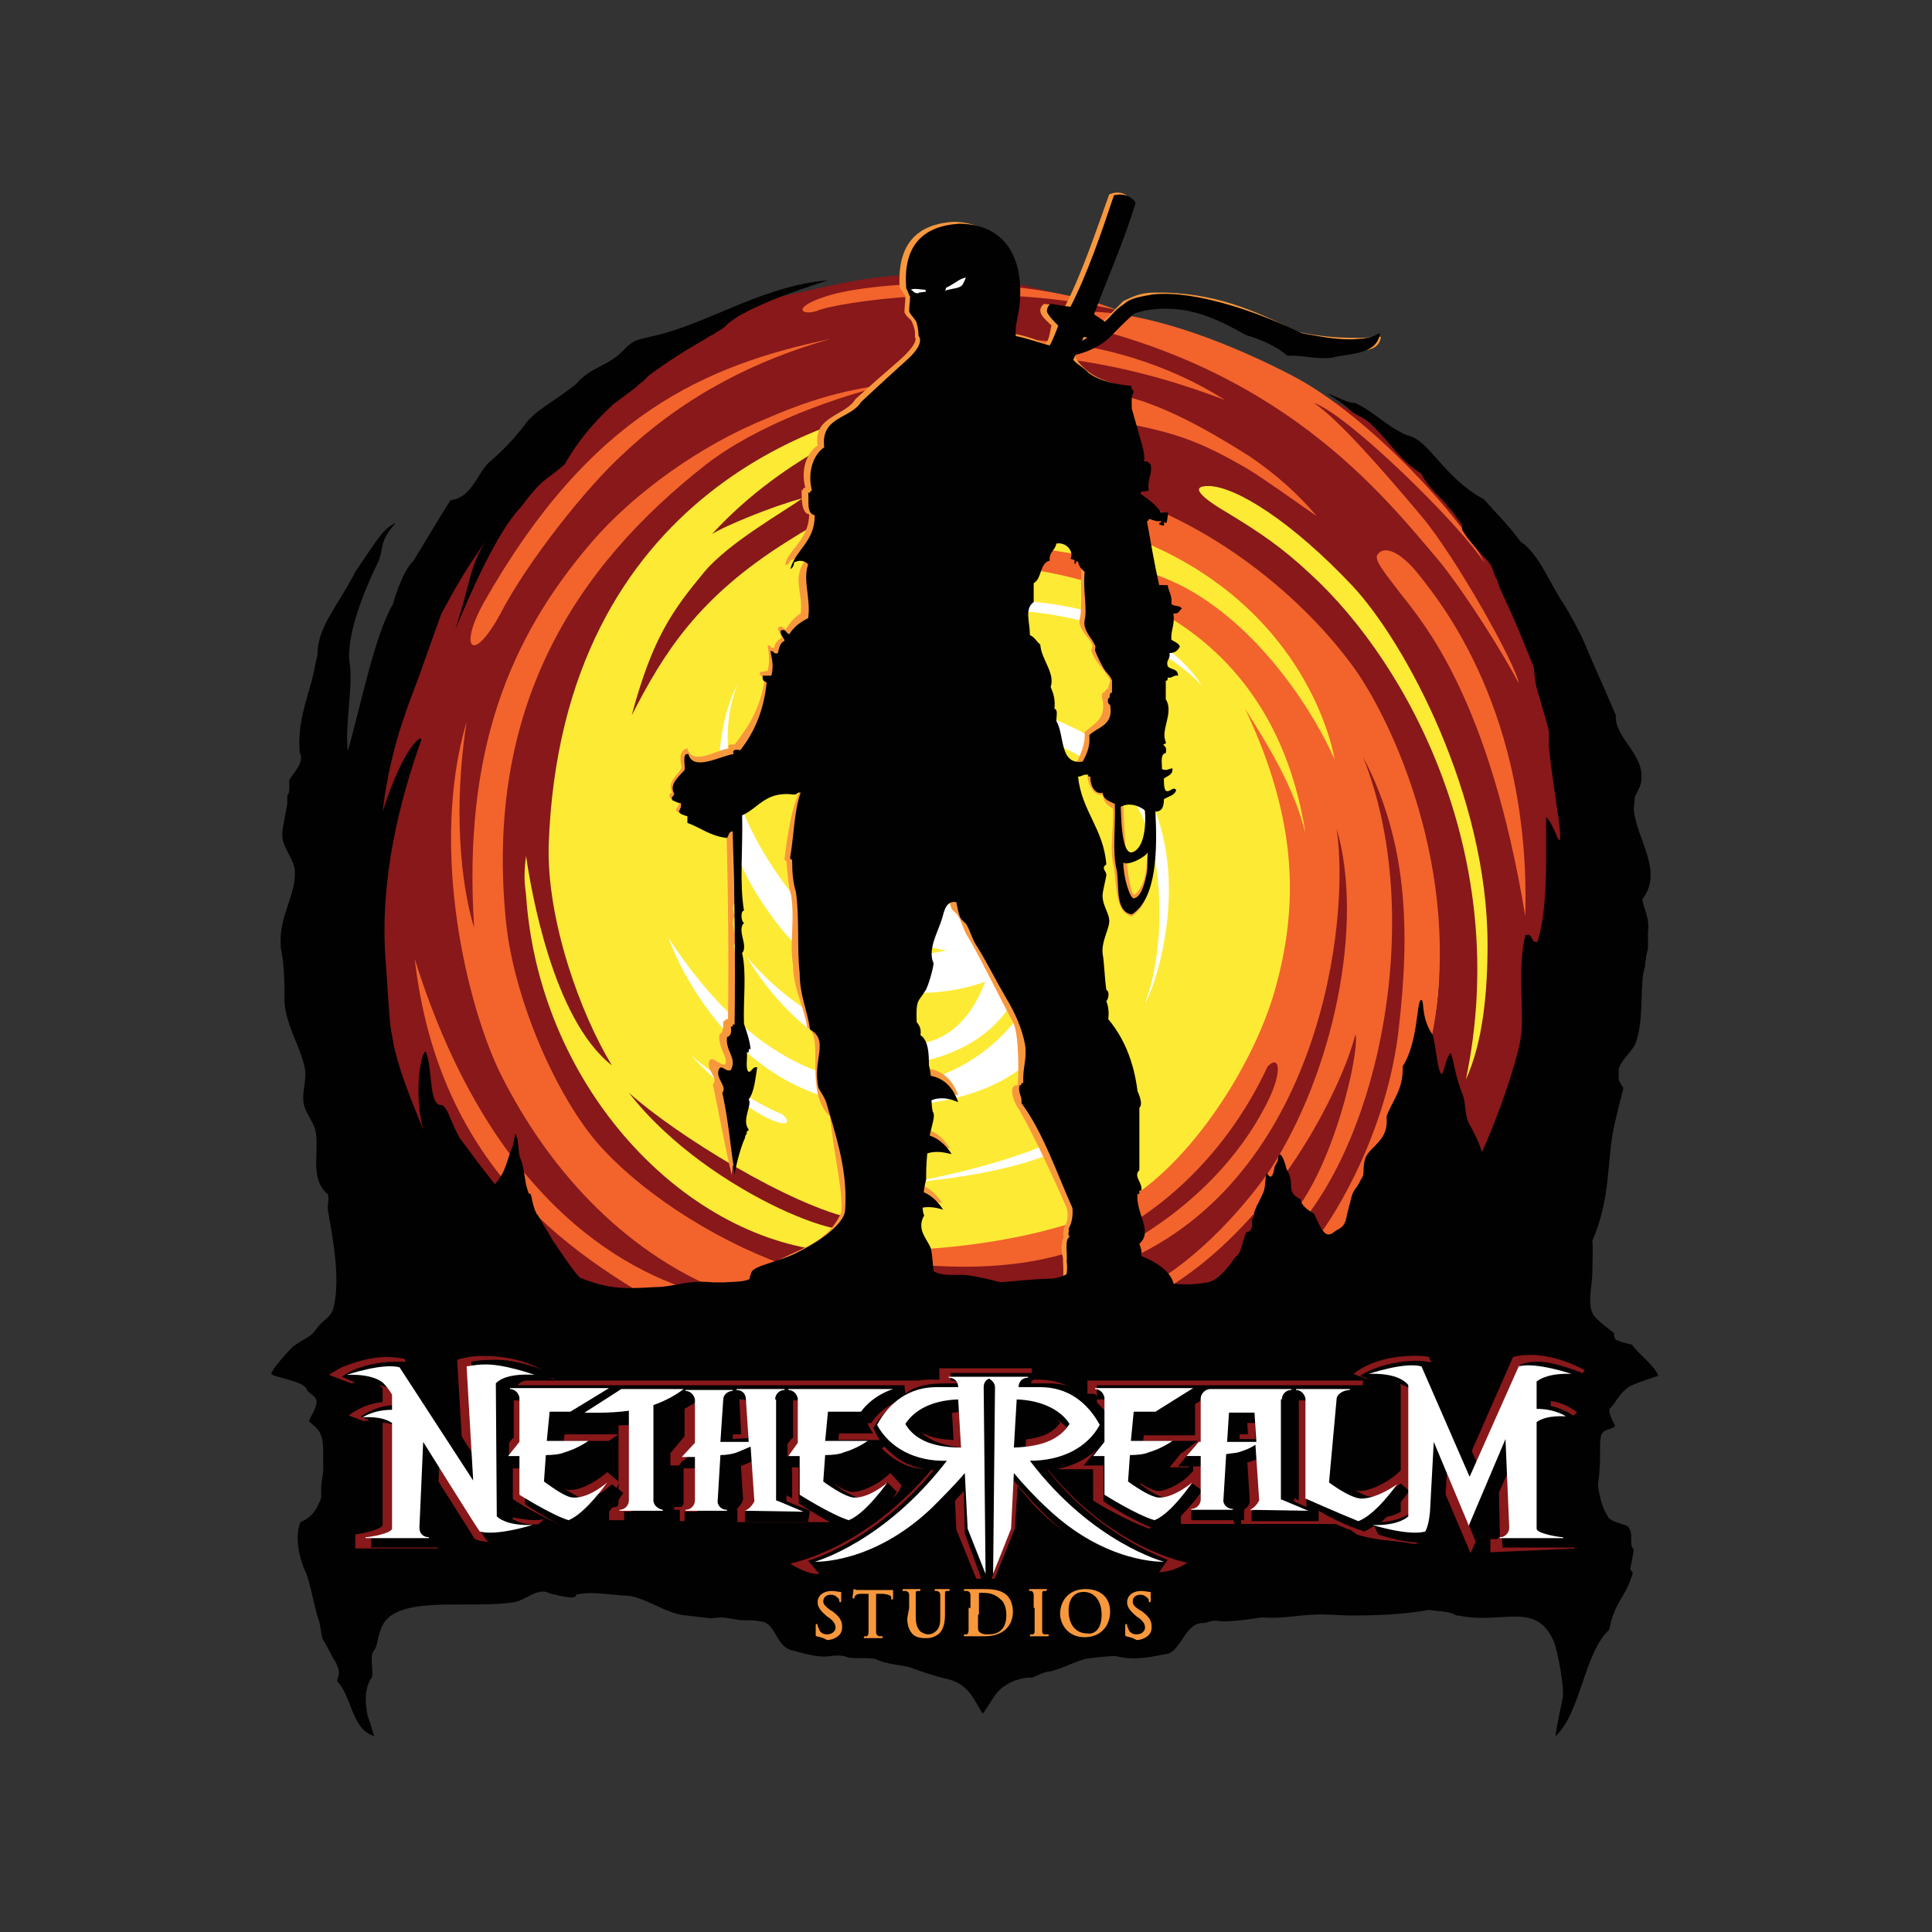 <?xml version="1.0" encoding="utf-8"?>
<!-- Generator: Adobe Illustrator 24.2.0, SVG Export Plug-In . SVG Version: 6.00 Build 0)  -->
<svg version="1.1" id="Layer_1" xmlns="http://www.w3.org/2000/svg" xmlns:xlink="http://www.w3.org/1999/xlink" x="0px" y="0px"
	 viewBox="0 0 1000 1000" style="enable-background:new 0 0 1000 1000;" xml:space="preserve">
<rect x="0" y="0" width="1000" height="1000" fill="#333333" stroke="none"/>
<style type="text/css">
	.st0{fill:#88181A;}
	.st1{fill:url(#SVGID_1_);}
	.st2{fill:url(#SVGID_2_);}
	.st3{fill:#F2642C;}
	.st4{fill:#FDEA35;}
	.st5{fill:#FFFFFF;}
	.st6{fill:#F8983D;}
	.st7{fill:#010101;}
</style>
<g transform="matrix(4.884 0 0 4.884 -2082.79 -3422.18)">
	<path class="st0" d="M540.1,742.2c0.3,0.8-0.4,1.5-0.6,2.3c1.7,0.7,1.8-1.6,3.6-1.5c0.3,0,0.8-0.1,0.8,0.2
		c-2.5-0.4-2.5,2.4-4.6,1.7c-0.2-1.3,0.7-1.6,0.6-2.7H540.1z"/>
	
		<radialGradient id="SVGID_1_" cx="419.113" cy="913.151" r="2.965" gradientTransform="matrix(88.614 0 0 -88.614 -36605.668 81711.703)" gradientUnits="userSpaceOnUse">
		<stop  offset="0" style="stop-color:#FDEA35"/>
		<stop  offset="0.86" style="stop-color:#F2642C"/>
		<stop  offset="1" style="stop-color:#F2642C"/>
	</radialGradient>
	<path class="st1" d="M479.9,793.9c0,29.5,23.9,53.4,53.4,53.4c29.5,0,53.4-23.9,53.4-53.4c0-29.5-23.9-53.4-53.4-53.4
		C503.8,740.4,479.9,764.4,479.9,793.9"/>
	
		<radialGradient id="SVGID_2_" cx="358.839" cy="1337.4" r="2.965" gradientTransform="matrix(4.430681e-03 0 0 -4.430681e-03 475.516 734.699)" gradientUnits="userSpaceOnUse">
		<stop  offset="0" style="stop-color:#FFFFFF"/>
		<stop  offset="1" style="stop-color:#FDEA35"/>
	</radialGradient>
	<path class="st2" d="M479.9,793.9c0,29.5,23.9,53.4,53.4,53.4c29.5,0,53.4-23.9,53.4-53.4c0-29.5-23.9-53.4-53.4-53.4
		C503.8,740.4,479.9,764.4,479.9,793.9"/>
	<path class="st0" d="M514.5,834.2c0,0,35.3,6.3,44.9-20.5c8.3-23.1,8.8-24.7,9.4-34.4c0.9-0.3,16.1,10.7,5.3,49
		c-0.5-1.2-13.5,13.3-13.5,13.3L514.5,834.2z"/>
	<path class="st3" d="M532.9,772.4v-1.7h0.2C533,771.2,533.4,772.2,532.9,772.4z"/>
	<path class="st0" d="M569.1,795.5c1.4,4.3,1,10.4,0,14.8C568.8,805.5,569.7,800.3,569.1,795.5"/>
	<path class="st0" d="M560.2,828.2c-0.1,0.6,0.3,1.7-0.2,1.9C560.1,829.5,559.6,828.3,560.2,828.2"/>
	<path class="st3" d="M473.1,766.2c0.8-4.8,4.1-10.8,8.2-13.4c4-7.6,12.4-10.9,19.3-15.7c3.4-1.2,6.2-2.8,9.9-3.8c0.6,0,0.4,0,0,0.2
		C493.2,739.7,480.8,750.6,473.1,766.2"/>
	<path class="st3" d="M517,733.5c-3.4,1.8-7.8,2.6-11,4.5C508.3,736.1,512.9,734.5,517,733.5"/>
	<path class="st0" d="M591.9,791.6c1.7-4-0.1-8-0.5-11.7c-0.1-1.1,0.3-1.9,0.2-3.1c-0.3-6-1.6-9.6-3.5-14.8
		c-0.6-1.6-1.4-2.7-2.2-4.4c0.3,1.8-1.6-2.1-3.2-2.5c-2.7-3.8-3.7-4.5-7.5-7.5c-2.4-2-22.3-13.4-45.5-17.8c-4.6-0.9-0.2-0.1-0.6-0.1
		c-3.2,0-7.8,0.1-8.7,0.3c-3.6,0.3-7.4,1.3-10.6,2c-5.1,0.7-9,4.7-11.9,6.3c-1.2,0.7-4.8,1.1-6.1,1.8c-6,3.5-7.2,5.4-10.9,11.5
		c-2.5,2-5.4,3.6-6.1,7.3c-6,5.7-8.6,14.9-11.3,24c-0.4,0.9,1,0.1,0.9,0.7c-2.3,6.3-3.3,13.8-2.6,22.5c0.1,1.1,1.6,0.9,1.9,1.9
		c-0.6,4.2,0.9,6.3,1.6,9.2c0.2,0.7,1.5,0.4,1.9,0.9c0.6,5.3,14.8,18.5,15.5,21.4c3.2,1.1,13.4,0.4,15.3,0.5c2.4,0,8.8-0.4,8.7,0
		c0.6-0.6,7.5-7,6.8-6.8c-15.4-2-30-17.9-31.3-37.7c-0.1-0.9-0.3-1.8,0-4.1c0.5,3.4,2.8,17.3,9.1,22.2c-3.3-5.4-6.9-15.3-6.7-23.3
		c1.3-37.8,30.6-46,39.9-47c-4.6,1.6-14.7,5.4-22.6,14c1.2-0.8,6.5-3,9.6-3.8c-2.1,1.5-7.8,4.7-10.4,7.8c-3.4,4.1-5.5,7-7.7,15.2
		c3.4-6.6,7-12.5,16.6-18.5c6.3-4,11.1-5.6,13.9-6.4c4.4-1,10.7,0.1,19.5,2.9c10.2,3.3,15.4,9.7,21,14c4.1,5.5,17.7,22.5,13.9,41.2
		c-0.4,0-1.5,3.9-1.4,4.9c2.5-0.6,1.6,3.2,1.8,5.6c2.5,0.8,2.8,5.2,4,7.9c0.8,1.8,3.3-5.5,3-2.2c1.4-2.8,3.3-7.6,4.2-11.3
		c0.8-3.1-0.4-8.1,0.7-12.2c1-0.3,0.5,0.9,1.4,0.7C593.3,799.3,592.6,794.8,591.9,791.6 M581.8,815.1c4.9-23.3-5.9-43.9-16.5-53.6
		c-3.1-2.9-5.4-4.4-8.5-6.3c-3.1-1.8-4.3-3-2.3-3c2.9,0,8.9,3.8,15.3,10.6c5.6,6,14.3,22.2,14.3,38
		C584.1,805.9,583.6,811.2,581.8,815.1"/>
	<path class="st3" d="M489.2,758.1c-8.8,10.2-13.7,22.3-12.5,40.9c-0.9-2.8-2.5-10.7-0.8-21.8c-4,13.5,0.1,30.2,3.6,37.3
		c5.3,10.6,13.7,19.5,24.7,23.5c2.3,1,5.6-1.9,6.1-3.1c0.2,1.8-0.4,0.5,0.6,0.3c-7.7-2.5-15.9-7.6-20.8-13
		c-4.6-5.1-9.1-15.4-10-23.6c-2.4-23,7.4-37.9,21.2-48.7c5.3-4.1,13.8-7.3,20.8-8.8c-3.7,0.7-7.4,0.9-14.3,3.9
		C500.6,747.9,493.6,753,489.2,758.1"/>
	<path class="st0" d="M576.8,817.4c0.1,2.5-1.2,3.6-1.9,5.4C575.4,820.7,576.6,819.5,576.8,817.4"/>
	<path class="st0" d="M575,823c0.2,2.3-1.7,3-2.3,4.2c-0.4,0.8-0.2,1.7-0.5,2.3c-0.6,1.3-2.3,2-2.8,3.3
		C571.6,829.9,573.3,826.5,575,823"/>
	<path class="st0" d="M568.7,789.3c0.8,1.9,2.3,4.8,2.4,11.7c0.1,4.8-0.7,8.8-1.5,10.7C570.5,803.3,570.8,797.7,568.7,789.3"/>
	<path class="st3" d="M574.8,763.5c-1.5-2-2.9-3.6-2.3-4.1c0.6-0.8,2.2-0.5,4.4,2.3c2.2,2.8,11.8,14.5,11.2,36.1
		C584.3,774.8,577.4,766.8,574.8,763.5"/>
	<path class="st3" d="M566.1,831.8c-0.5-0.5-3.8,17,3,0.3v-0.2c2.2-2.9,4-6.4,5.6-9.9v-0.2c0.4-2,1.6-3.2,1.9-5.4
		c0.6-2,0.3-4.2,0.2-6.6c-0.1-1,0.7,2.2,1.1,2.1c4-17.2-3.4-34.1-8-40.5c-5-6.9-14.8-15.7-27.5-19c-12.5-3.7-7.1,1.3-9.6,1
		c0.1,0.7,0.8,3.9-0.6,7.2c21.3,2,30.4,14.1,32.6,28.4c-1.2-4.9-4-9.4-6.4-13.2c5.7,12,5.6,21.1,3.2,29.7c-2.4,8.6-9.8,19.6-16.9,23
		c-7,3.3-18.2,5.2-29,4.6c0.2,0.6,15.9,4.2,26.7-0.7c6-2.5,13.7-8.6,18.4-18.7c1.4-1.4,1.6,0.9-0.4,4.5c-2.3,4.4-7.3,10.8-16.5,15.4
		c0.3,0.6-0.6,2.5-0.2,2.5c1.1,0.2-3.1,0.4,1.8-1.7c20.8-8.9,24.1-36,22.6-45.9c3,10.2-0.4,25.9-7,36.1c-2.4,3.5-7.4,9.4-13,12.4
		c-0.7,0.8,1.5,0.5,1.4,0.6c12.1-7,19.2-21.7,20.6-27.3c0.5,1.8-2.4,14.6-7.1,19.6c0.2,0.4,0.1,1.2,0.5,1.4
		c9.3-10.1,14-33.9,7.4-50.4c4.7,8.9,5,18.3,3.8,28.7C573.5,820.5,568,829.4,566.1,831.8 M552.3,763.1c-5.3-2.9-12.8-3.9-18-4.6
		c-3.5-1.6,2-4.8,12.3-0.8c16.5,6.4,20.6,19.6,21.3,23.5C565.9,776.6,560.4,767.6,552.3,763.1"/>
	<path class="st3" d="M566,755.4c-2.3-1.6-5.8-4.1-7.3-5c-5.5-3.2-8.1-4-14.9-5.2c-2.2-0.3-3-2.9-1.3-3c5.5,0.2,12,4.1,16.3,6.8
		C561.5,750.8,564.1,753.1,566,755.4"/>
	<path class="st3" d="M556.3,743.1c-8.1-3.1-20.2-6.4-34.6-4.2C528.7,735.4,544.2,735.4,556.3,743.1"/>
	<path class="st0" d="M493.1,816.5c4.9,4.4,17.1,12,24,13.4C519.1,833.7,501.6,827.5,493.1,816.5"/>
	<path class="st3" d="M545,733.6c-12.6-3-27.6-1.3-31.6-0.1c-1.8,0.8-3.3-0.1,0.3-1.3C517.9,730.6,534.2,729.4,545,733.6"/>
	<path class="st3" d="M501.8,838c-8-1.9-23.1-9.1-31.4-35.7c2.6,22.6,17,31.8,28.9,38.2c0.5,0.2,3.2,0.1,3.7,0.1
		C503.8,840.6,502.6,838.1,501.8,838"/>
	<path class="st3" d="M563.4,740.5c8.3,4.3,18.4,15.6,20.4,19.9c-2.5-4-14.5-15.8-18.1-17c2.6,1.7,7.7,7.6,11.4,12
		c3.7,4.4,10.1,15.9,10.3,17.7c-1.4-2.7-5.2-8.9-8.3-12.8c-6.1-7.2-17-21.2-41.7-25.9C542.2,732.5,552,734.6,563.4,740.5"/>
	<path class="st4" d="M557.2,786.4c-1.1,0.5,0.4,7,0.6,8.7c0.1,1.8,0.3,3.2-0.3,6.6c-1.3,6.5-4.5,11.5-7,14.7
		c3.2-2.4,5.9-6,8.2-12.7C561.1,797,559.8,784.6,557.2,786.4"/>
	<path class="st4" d="M534.6,766.1c2.5,0,6,0.7,7.5,1.1c7.9,2.1,12.6,7.4,14.7,11c1.1,1.8,1.7,2.9,3.1,6c-2-7.9-4.8-15.8-17.6-20.4
		c0,0-6.8-1.6-10.6-0.5C527.9,764.5,532,766.1,534.6,766.1"/>
	<path class="st4" d="M548.9,785.7c0.8,0.8,1.3,1.5,2.7,5.4c1.4,3.9,1.7,6.9,1.2,11.4c2.1-10.9-1.1-16.7-3.9-20.3
		c-4.3-5.5-11.8-9.4-19.4-10c0,0,2.2-0.9,7.1-1c8-0.2,15.3,7.6,17.5,10.3c-1.2-3.9-7.5-10.5-14-12.6c-8-2.5-15.7,1.7-15.4,1.8
		c0,0.1,1.9,1,1.9,1.7c0.5,0.7,1.6,0.5,3.5,0.2c0.2,0.8,0.5,1.8,0.9,2.8c-1.1-0.1-1.9,0-2.2,0.1l-1.4,17c0,0-16.7,9.1-21.1-10
		c-3.4-15,10.1-20.8,10.1-20.8c-4.3,0.8-17.2,8.3-15.1,22.7c1.6,11,5,15.9,10.7,19.7c3.8,2.5,9.5,4.6,16.3,2.7c0,0-3.7,4-11.5,1.8
		c-6.4-1.8-17.4-10.3-17.4-30.8c0,0-5,18.7,12.8,33.3c-2.6-1.3-5.8-3.4-8.7-6.8c-6.1-7.2-7.5-13.4-6.8-21.5
		c0.5-6.5,4.7-14.6,12.2-20.1c-4.9,1.8-13.1,10.9-15,20c-0.5,2.3-0.6,5.5-0.3,9.2c-3.3-8.8-1.6-19.6,2.4-25.2
		c-5,5.6-8,16.7-3.9,29.2c2,6.2,5,10,7.6,12.7c0.8,1,1.6,1.9,2.6,2.8c0.4,0.4,0.9,0.8,1.3,1.1c0.6,0.9,1,1.3,0.8,0.9
		c-0.1-0.2-0.3-0.3-0.4-0.5c11.2,9.2,21.2,6.1,24.3,5.2c7.6-2.1,10.5-6.1,12.2-8.6c3.8-5.5,6.1-12,4.8-19.9
		c-0.7-4.7-2.3-5.7-4.5-7.8c0.3-0.1,3.6,0.7,6,6.5c1.9,4.5,3.6,18-6.5,26.7c-0.1,0.3-6.5,4.8-13.7,6.6c12-0.6,18.9-8.7,20.5-11.3
		C550.8,803.8,552,795.3,548.9,785.7"/>
	<path class="st4" d="M540.6,818.7c-3.7,2.5-12.2,6-17.7,6s-9.3-0.9-15.7-3.4c1.2,1.2,11.1,7.3,22.6,5c10.4-2.1,13.2-4.8,14.8-6.5
		C544.6,819.5,540.6,818.9,540.6,818.7"/>
	<path class="st5" d="M536,806c-4.2,7.4-10.9,9.5-14.3,9.6c-6.2,0.2-15.4-1.7-24.4-15.5c0,0,6.7,19.7,26.1,17.7
		c12.9-1.4,14.4-8.1,14.4-8.1S540.2,798.6,536,806"/>
	<path class="st5" d="M528.8,800.9c-4.3,1.1-11.3,3-17.2-4c-4.7-5.5-10.4-14.8-7-23.7c0,0-6.7,12,4.8,26.1c8,9.8,21.6,6.8,25.5,3.2
		c5.6-5.3,1.4-2.7,1.4-2.7l-4-6.6C532.3,793.2,533.1,799.9,528.8,800.9"/>
	<path class="st5" d="M534.6,775.8l0.4,2.5c0,0,9.2,2.7,12.1,8.1c2.9,5.4,2.8,15.1,0.7,20.6c0.8-1,5.2-13,0.1-22.5
		C544.3,777.9,534.6,775.8,534.6,775.8"/>
	<path class="st5" d="M525.2,811c-5.6,1.7-14.3-2.5-19.6-8.9c0,0,8.1,14.8,20.7,10.5c9.1-3.1,9.1-11,9.1-11h-3.7
		C531.7,801.5,530.7,809.2,525.2,811"/>
	<path class="st5" d="M530.4,800c2.9-3.1,0-10.5,0-10.5s-8.1,0.3-7.3,10.7C523.1,800.1,527.5,803.1,530.4,800"/>
	<path class="st5" d="M535.3,764.4c-0.5,0.1-1.5,1-0.2,1.1c0,0,11.5,0.5,18.7,7.8C552.3,771,547.5,765.4,535.3,764.4"/>
	<path class="st3" d="M492.6,748.7c6.6-6.2,14.1-9.9,21.9-12.1c-13.3,2.8-25.5,8-36.8,28c-2.7,4.9-1.1,6.5,1.8,1.1
		C482.3,760.3,488.6,752.3,492.6,748.7"/>
	<path class="st4" d="M507.4,819.6c-5.1-2.2-16-12-18.8-24.7c3.2,8.6,11.5,18.3,17.4,21.6c2.8,1.6,4.4,1.8,4.6,2.7
		c0.1,0.3,0.1,1-0.8,1.1C509,820.5,508.2,820,507.4,819.6"/>
	<path class="st5" d="M508.5,819.5c1.9,0.7,1.5-0.3,0.7-0.8c0,0-3.3-1.1-9.6-6.2C499.6,812.4,504.6,818,508.5,819.5"/>
	<path class="st5" d="M538.8,822.5c3-1.7,1-1.9-0.1-1.2c0,0-4.1,2.5-16.1,4.8C522.6,826,532.9,825.4,538.8,822.5"/>
	<path class="st6" d="M523.8,814c0,0,3-0.7,4.2,2.8c-0.3-0.1-3.1-1.6-4.7,1.8C523.5,818.7,523.8,814,523.8,814"/>
	<path class="st6" d="M522.6,820.3c0,0,2.8-0.8,4.5,2.1c-0.3,0-3.3-1.2-4.4,1.9C522.9,824.3,522.6,820.3,522.6,820.3"/>
	<path class="st6" d="M521.7,826.1c0,0,2.8-0.8,4.6,2.1c-0.3,0-3.3-1.1-4.4,1.8C522.1,829.9,521.7,826.1,521.7,826.1"/>
	<path class="st6" d="M570.4,736.5c-2.7,0-4.1-0.2-6.3-0.6c-4.5-2.2-8.9-4.3-15.3-4.2c-1.6,0-2.4,0.5-3.3,0.9
		c-0.7,0.7-1.5,1.5-2.6,2.6c0-0.5-1.1-2.3-1.3-2.6c1.4-3.8,3.6-6.5,4.8-10.5c-0.3-0.8-1.3-1.3-2.4-0.8c-1.4,3.9-2.9,8.4-4.7,11.9
		c-0.3,0-1.9-0.3-2.2-0.3c-1,0.8,0.1,1.6,0.8,2.3c-0.1,0-0.2,1.7-0.7,1.9c-1.3-0.6-2.7-1-4.3-1.2c-0.2-1,0.4-2.8,0.5-3.7
		c0.5-5.1-1.8-7.9-5.8-8c-4,0.2-6.1,2.4-5.8,7c0.2,0.2,0.4,0.6,0.6,0.9c0,0.6-0.1,1.2-0.1,1.7c0.3,0.6,0.6,0.6,0.8,1
		c0.2,0.5,0.4,1,0.3,1.6c0,0,0.7,0.5-2,2.8c-2.1,1.8-4.3,3.8-4.3,3.8c-1.1,1.8-4.5,1.8-4,4.9c-1.2,0.8-1.8,2.6-1.3,4.5
		c-0.4-0.1-0.1,0.4-0.4,0.2c0,1,0,2.5,0.8,2.6c0,2.8-2.6,4.1-2.5,5.4c0.3-0.1,0.3-0.1,0.5-0.5c0.6-0.3,1.1-0.3,1.5,0.1
		c-1.3,1.9-0.1,3.4-0.4,5.5c-0.8,0.5-1.1,1-1.6,1.7c-0.3-0.1-0.3-0.5-0.8-0.2c0,0.4,0.3,0.7,0.4,1.1c-0.4,0.2-0.7,0.5-0.8,1
		c-0.5,0.2-0.2-0.3-0.7-0.2c0.1,0.8,0.3,1.5,0,2.7c-0.3,0-0.5,0.1-0.8,0.1c-0.1,0.4,0.3,0.6,0.5,0.7c-0.4,3-1.7,5.1-3.2,7
		c-0.4,0-0.8-0.1-0.6,0.4c-1.4,0.2-3.9,1.9-4.4,0c-0.9,0.2-0.8,1.2-0.6,2c-0.2,0.7-1.7,1.5-1,2.7c-0.1,0-0.5,0.1-0.2,0.6
		c0.3,0.1,0.5,0.3,0.9,0.3c0.1,0.5-0.2,0.6-0.3,0.9c0.1,0.4,0.8,0.4,1.1,0.5c0,0.2,1.6,1.3,3.4,1.5c0.2-0.2,0.4-1.1,0.8-1.1
		c0.2,6.7,0.3,14.4,0.2,21.3c-0.4-0.1-0.2,0.3-0.5,0.2c0,0.6,0,1.3-0.4,1.4c-0.2,1.5,1,2.5,0.6,3.2c-0.6,0.1-1.2-0.8-1.6-0.5
		c-0.6,1,1,1.9,0.3,2.6c0.6,2.8,1.3,6.8,2,9.6c0.2-1.4,0.1-4.2,0.4-4.8c0-0.1,0-0.3,0.2-0.5c-0.1-0.3,0.2-0.3,0.2-0.4
		c-0.8-0.9,0.4-2.6,0-3.2c0.6-0.8,0.8-0.1,1-1.3c-1.6,1.2-0.5-1.6-1-1.5c-0.4-0.3-0.1-1.4-0.2-2.1c0.4,0.2,0-0.5,0.4-0.3
		c-0.1-1.1-0.4-1.9-0.6-2.7c-0.1-2.4,0.3-5.4-0.2-7.5c0.7-0.8-0.6-2.3,0.2-3.2c-0.3-0.1-0.4-1.3,0-1.3c-0.5-2.9-0.1-6.8-0.2-10.1
		c1.7-0.8,2.5-2.6,5.5-2.2c0.3,0,1.5-0.4,1.9-0.2c-1.2,1.6-1.7,5.4-2,7.7c-0.1,0.3,0.2,0.3,0.2,0.4c0.1,1.1,0.2,2.7,0.5,3.6
		c0.4,2.8-0.2,5,0.2,7.4c0,2.4,1.2,4.5,1.5,6.6c1.9,0.9-0.4,6.8,2.4,9.4c0.6,5.2,1.4,7.8,1.2,10.2c-1.9,4.3-6.8,4-9,6.9
		c0.9,3,2.2-0.3,1.8,0.3l38.6,4.6l0.2-6.9c-0.1-0.4-0.3-0.9-0.7-1.1c0.1-0.6-0.1-0.9-0.2-1.3c1.5-1.3-0.5-3.2-0.2-5.3
		c0.4,0.2,0-0.5,0.4-0.3c0.2-0.9-0.9-1.4-0.2-2.2v-6.7c0.4-0.5,0-1.4-0.2-1.9c-0.3-3.3-1.4-5.7-3.1-7.6c0.1-0.8-0.1-1.3-0.2-1.8
		c0.2-0.2,0.4-1,0-1.2c-0.3-1.4-0.3-2.8-0.4-3.9c-0.2-1.1,0.6-2.4,0.7-3.2c0.1-1-0.6-1.7-0.7-2.9c0-0.4,0.4-1.9,0.4-2.2
		c0-0.4-0.6-0.7,0-1.1c-0.4-3.7-2.7-5.5-3.1-9.3c0.4-0.1,0.6-0.3,1.1-0.2c0,0.2,0.8,0.9,0.9,0.9c0,1,0.7,2.3,1.6,2.1
		c0.1,0.8,0.5,1.1,1.1,1.5c0.1,2.3-0.4,4.3,0.1,6.2c0.3,1.8,0.1,4.8,1.9,5.2c2.7-1.7,2.5-7.8,2.3-11.8c0.7,0,0.4-0.7,0.3-1.4
		c0.4-0.3-0.1-0.4,0-1c-0.3-0.4,0.7,0.3,0.2,0.1c-0.3-0.3-0.3-0.8-0.2-1.3c0.3-0.3,0.2,0.1,0.1-0.7c-0.4,0.1,0.1-0.1-0.3-0.3
		c0-0.7-0.1-1.6,0.4-1.7c0-0.4,0-0.7-0.2-0.8c-0.1-0.3,0.4-0.1,0.2-0.4c-0.6-1.1,0.9-3.1,0-4.5v-2c0.2,0.1,0.2-0.2,0.2-0.3
		c0.5,0.1,0.3-0.8,0-1.2c-0.2-0.7,0.3-0.7,0.2-1.4c0.6,0,0.5-1.1,0.2-1.3c0-1.1-1.3-3.2-1-3.4c-0.2-0.4-0.9-0.2-1.2-0.5
		c0.1-0.9-4.7-12.4-4.3-12.2c0.1,0.3,3.7-3.4,3.4-4.5c0,0,0-0.1,0-0.1l-1.1-3.9c0-0.6,0.3-0.6,0.6-0.9c0-0.3-0.2-0.2,0-0.6
		c-1.8-0.3-3.4-0.8-4.5-1.7c-1-0.8-1.2-1.3-1.4-1.7c1.1-0.4,0.3-1,1.4-0.7c0.6,0.1,2.1-1.3,1.8-2.2c1-0.4,1.6-1.4,2.5-2
		c4.6-0.7,8.8,0.5,11.7,2.2c1.7,0.5,3.1,1.2,4.4,2.2c1.7-0.1,2.9,0.4,4.7,0.2c2.1-0.5,5.7,0.7,6-1.6
		C572.3,736.3,571.6,736.5,570.4,736.5 M547.7,785.9c0.3,3.4,0.9,8.1-1,9.6c-0.9,0.1-1.2-9.4-1.2-9.4
		C545.5,785.3,547.4,785.2,547.7,785.9 M519.4,827c-0.6-1.7,1.5-19.5,5.6-24.2c-0.7-1.5,0-4.3,0.4-5.7c0.2-0.7,0.4-1.9,1.5-1.7
		c0.1,0.5,0.2,1.1,0.4,1.6c0.2,0.3,0.5,0.4,0.7,0.8c0.4,0.6,0.6,1.6,1.1,2.3c1,1.6,3.7,7.1,4.7,8.9c0.7,1.3,0.6,5.9,0.5,6.7
		c-0.9-0.1-0.7,1.3,0.1,2.5c1.7,2.9,3.9,7.8,5.1,10.5c0.2,0.8,0.1,1.5-0.3,2.2c-0.1,0.7-0.1,0.6,0,0.8c-0.2,0.6-0.4,1.2-0.1,2.3
		c0,0.8,0.1,1.4,0,2.2c6.5,7.5-15.5,0.1-17.2,0.2C522.2,834.2,519.5,829.6,519.4,827 M540.2,757.6c0,0.5,0.7,2.5,0.9,2.8
		c-0.2,2,0.1,4.5-0.2,5.8c-0.3,1.1,0.9,1.9,1.3,2.8c0.1,0.1-0.1,0.5-0.1,0.6c0.1,0.4,0.3,0.8,0.6,1.2c0.2,0.3,1.2,1.5,1.4,2
		c0,0.4-0.2,0.4-0.2,0.9c-0.4,0-0.2,0.4-0.6,0.4c-0.1,0.4-0.1,0.6,0,0.7c0.4,2.2-1,2.6-1.9,3.5c0.1,1.3-0.5,2.5-0.9,3.3
		c-2.6,0.5-2.3-4-3.2-5.5c-0.1-0.5,0.1-1.2-0.2-1.3c0.1-1-0.2-1.6-0.4-2.3c0.5-1.5-2.1-2.6-2.2-4.3c-0.4-0.3,1.4-11.3,2.4-11.6
		C536.9,755.6,539.8,757.4,540.2,757.6"/>
	<path class="st7" d="M543.4,736.3c-0.6,0.4-2.1,0.1-2.1,0.1s-0.6,1.3-1.1,2.4c0.2,0.4,1.2,0.9,1.6,1.4c1.2,0.9,2.8,1.2,4.6,1.4
		c-0.2,0.4,0.2,0.3,0.2,0.7c-0.3,0.3-0.2,1.1-0.2,1.7l1.1,3.9c0.1,0.5,0.3,1,0.2,1.7c0.4-0.1,0.5,0.2,0.7,0.3
		c0.2,1.1-0.4,1.6-0.2,2.7c-0.1,0.3-0.8,0-0.9,0.4c0.8,0.6,1.6,1.1,2.2,2h0.7c0.1-0.1-0.1,1.4-0.2,1.1c-0.4-0.2,0,0.3-0.3,0.3
		c-0.1-0.1-0.3,0-0.4-0.2c0-0.2,0.3-0.1,0.2-0.3c-0.6,0.1-0.8-0.1-1.2-0.2c-0.2,0-0.1,0.3-0.3,0.2c0.4,2.2,0.8,4.6,1.3,6.8h0.9
		c0.1,0.7,0.5,1.1,0.4,2c0.3,0.3,0.9,0.1,1.1,0.5c-0.3,0.2-0.3,0.6-0.9,0.5c0.2,1.2-0.3,1.8-0.2,2.8c0.3,0.2,0.7,0.3,0.9,0.7
		c-0.2,0.4-0.5,0.7-1.1,0.7c0.1,0.7-0.4,0.7-0.2,1.4c0.3,0.4,1.1,0.2,1.1,1c-0.5-0.1-0.6,0.3-1.1,0.2c0,0.2,0,0.4-0.2,0.3v2
		c0.9,1.4-0.6,3.3,0,4.5c0.1,0.4-0.4,0.1-0.2,0.4c0.2,0.1,0.3,0.4,0.2,0.8c-0.6,0.1-0.4,1-0.4,1.7c0.4,0.2,0.7,0,1.1-0.1
		c0.1,0.7-0.5,0.8-0.9,1.1c0,0.5,0,1,0.2,1.3c0.5,0.2,0.7-0.5,1.1-0.1c-0.1,0.6-0.9,0.7-1.3,1c0,0.8-0.2,1.3-0.9,1.3
		c0.2,3.9,0.2,9.2-2.5,10.9c-1.8-0.3-1.3-2.9-1.6-4.7c-0.5-1.9-0.1-4.7-0.2-7c-0.5-0.3-1.2-0.4-1.3-1.2c-0.8,0.2-1.3-0.7-1.3-1.7
		c-0.1,0-0.3,0-0.2-0.2c-0.5-0.1-0.7,0.2-1.1,0.2c0.4,3.7,2.7,5.5,3,9.3c-0.6,0.4,0,0.7,0,1.1c0,0.3-0.4,1.7-0.4,2.2
		c0,1.2,0.8,1.9,0.7,2.9c-0.1,0.8-0.8,2-0.7,3.2c0.2,1.2,0.2,2.5,0.4,3.9c0.4,0.2,0.2,1,0,1.2c0.2,0.5,0.3,1.1,0.2,1.9
		c1.6,1.9,2.7,4.4,3.1,7.6c0.2,0.5,0.6,1.4,0.2,1.8v6.6c-0.7,0.7,0.4,1.3,0.2,2.2c-0.4-0.2,0,0.5-0.4,0.3c-0.2,2.1,1.7,4,0.2,5.3
		c0.1,0.4,0.3,0.7,0.2,1.3c0.4,0.2,11.6,4.1-8.5,11.3l-29.8-2.9l-3-3.9c0,0-0.6-1.4,0-2.8c0.3-0.7,3-1.1,4.9-2.1
		c3.6-1.8,4.9-3.5,5-4.3c0.3-3.7-0.6-6.9-1.7-10.6c-0.4-1.3-0.2-1-1.1-2.5c-0.7-3,1.2-5-0.9-6.2c-0.3-2.1-1.1-3.6-1.1-6
		c-0.3-2.4,0-5.8-0.4-8.6c-0.3-0.9-0.4-2.1-0.4-3.3c0-0.2-0.3-0.1-0.2-0.4c0.4-2.3,0.4-4.8,1.1-6.8c-0.4-0.1-0.3,0.2-0.7,0.2
		c-3-0.4-3.7,1.4-5.5,2.2c0.1,3.3-0.3,7.2,0.2,10.1c-0.4,0-0.3,1.2,0,1.3c-0.8,0.8,0.5,2.4-0.2,3.2c0.5,2.1,0.1,5.1,0.2,7.5
		c0.3,0.9,0.6,1.7,0.7,2.7c-0.4-0.2,0,0.5-0.4,0.3c0.1,0.7-0.2,1.7,0.2,2.1c0.4-0.1,0.4-0.6,0.9-0.5c-0.2,1.2-0.3,2.6-0.9,3.4
		c0.4,0.6-0.8,2.2,0,3.2c0,0.2-0.3,0.1-0.2,0.4c-0.2,0.3-0.2,0.4-0.2,0.5c-0.3,0.6-0.9,2.5-1.1,3.9c-0.4-2.9-0.7-6-1.3-8.7
		c0.6-0.7-0.9-1.6-0.3-2.6c0.4-0.3,0.6,0.4,1.2,0.2c0.7-1.3-0.6-2-0.4-3.5c0.4-0.1,0.5-0.5,0.4-1.1c0.3,0.1,0.1-0.4,0.4-0.2
		c0.1-7,0-13.8-0.2-20.5c-0.4,0-0.4,0.4-0.6,0.7c-1.8-0.2-2.8-1.1-4.2-1.6v-0.7c-0.3-0.1-0.8-0.2-0.9-0.5c0.1-0.3,0.3-0.4,0.2-0.9
		c-0.4,0-0.6-0.2-0.9-0.3c-0.2-0.4,0.2-0.4,0.2-0.7c-0.6-1,0.6-1.9,1.1-2.5c0.1-0.6-0.3-1.8,0.4-1.7c0.5,1.9,3.4,0.2,4.8,0
		c-0.2-0.5,0.3-0.5,0.7-0.4c1.5-1.9,2.5-4.2,2.8-7.2c-0.3-0.1-0.5-0.2-0.4-0.7h0.9c0.3-1.2,0-1.9-0.1-2.6c0.4-0.1,0.3,0.4,0.8,0.2
		c0.1-0.5,0.2-1.1,0.7-1.3c-0.1-0.4-0.5-0.6-0.4-1.1c0.6-0.2,0.5,0.3,0.9,0.4c0.5-0.8,1.2-1.3,2-1.7c0.3-2.1-0.6-4,0-5.7
		c-0.4-0.4-0.9-0.5-1.5-0.2c0,0.4-0.2,0.6-0.4,0.7c0.6-2.1,2.6-2.9,2.6-5.7c-0.9-0.2-0.6-1.4-0.7-2.4c0.4,0.1,0.1-0.3,0.4-0.2
		c-0.5-1.9,0.1-3.8,1.3-4.6c-0.4-3.3,2.8-3,3.9-4.8c0,0,2.9-2.7,4.9-4.5c2-1.8,1.2-2.5,1.2-2.5c0-0.5-0.1-1-0.2-1.4
		c-0.2-0.5-0.5-0.6-0.8-1.2c0-0.6,0.1-1,0.1-1.6c-0.2-0.2-0.2-0.6-0.4-0.8c-0.4-4.5,1.7-6.7,5.7-6.9c4.8,0.1,6.8,3.6,6.3,8.7
		c-0.1,0.9-0.5,2.1-0.4,3.2c1.4,0.3,3.1,0.9,3.6,1c0.3-0.5,0.8-1.8,0.9-2.1c-0.4-0.4-1.1-1.1-1.2-1.5c0-0.3,0.1-0.6,0.4-0.8
		c0.2,0,1.8,0.3,2.1,0.3c1.8-3.5,3.3-7.9,4.6-11.8c1.1-0.3,2,0.2,2.3,0.8c-1.2,4-3,8-4.4,11.8c0.4,0.3,1.3,0.8,1.3,1
		c0.3-0.4,1.3-1.5,2-2.2c0.6-0.5,1.7-0.7,2.9-0.9c4.5-0.5,11.3,1.9,15.8,4.1c2.2,0.4,4.9,1,7.4,0.4c0.3-0.1,0.6-0.3,0.9-0.4
		c-0.3,2.3-3.1,2.1-5.1,2.6c-1.8,0.2-3-0.3-4.7-0.2c-1.2-1-2.7-1.7-4.4-2.2c-2.9-1.6-6.2-3.4-10.7-2.6c-1.1,0.3-2,0.4-3,1.7
		C544.2,735.8,543.3,736.3,543.4,736.3 M537.7,760.1c-1.1,0.3-0.8,1.9-1.7,2.4v2c-1,0.7-0.4,2.1-0.4,3.5c0.5,0.2,0.7,0.7,1.1,1
		c0.1,1.6,1.6,3,1.1,4.5c0.3,0.7,0.5,1.3,0.4,2.3c0.4,0.1,0.2,0.8,0.2,1.3c0.9,1.5,0.3,4.7,2.8,4.3c0.4-0.8,0.8-1.5,0.7-2.8
		c0.9-0.9,2.6-1,2.2-3.2c-0.2-0.1-0.3-0.3-0.2-0.7c0.3,0,0-0.6,0.4-0.6v-1.3c-0.2-0.5-0.4-0.6-0.7-1c-0.3-0.4-1-1.8-1.1-2.2
		c0-0.2,0.1-0.4,0-0.5c-0.4-0.9-1.3-1.6-1.1-2.7c0.3-1.3-0.2-3.1,0-5.1c-0.3-0.3-0.6-0.5-0.7-1.1c-0.4-0.1-0.1,0.4-0.4,0.2
		c0.2-0.5-0.3-0.4-0.4-0.5c0.4-0.7-0.4-1.8-1.5-1.6C538.3,759,537.6,759.2,537.7,760.1 M545.2,786.2c0.1-0.5-0.1,5.3,1.3,4.8
		c1.3-0.5,1.4-3.1,1.3-4.4C547.5,786.3,546.3,785.6,545.2,786.2 M545.5,792.1c0,1.6,0.7,3.8,1.1,3.8c0.9-0.1,1.3-2.2,1.4-2.8
		c0.1-0.6,0-1,0.1-2.1C547.9,791.5,546,792.5,545.5,792.1 M524.8,822.1c-0.1,1.2-0.2,1.7-0.2,3.6c-0.2,0.7-0.6,3.1-0.2,3.8
		c-0.9,1.5,0.4,2.6,0.7,3.5c0.2,0.9,0.2,1.8,0.3,2.4c0.7,0.5,1.9,0.4,2.7,0.4c1.2-0.1,4.4,0.8,5.7,1.1c2.4,0.5,6.2,1.3,5.7-2.5
		c0.1-1-0.3-2.4,0.4-2.7c-0.4,0.1-0.1-0.5-0.2-0.8c0.3-0.5,0.5-1.3,0.4-2.2c-1.7-3.8-3.1-8-5.4-11.1c0.1-0.8-0.4-1-0.2-1.9
		c0.3,0.1,0.1-0.4,0.4-0.2c-0.1-1.6,0.4-2.5,0.2-4c-0.3-1.8-1.2-3.7-2-5c-1-1.7-2.1-3.9-3.1-5.5c-0.5-0.7-0.7-1.6-1.1-2.3
		c-0.2-0.3-0.5-0.4-0.7-0.8c-0.2-0.5-0.3-1.1-0.4-1.6c-1.1-0.2-1.3,1-1.5,1.7c-0.4,1.4-1.6,3.3-0.9,4.8c-0.2,1.3-0.8,2.9-0.9,2.9
		c-0.7,1.2-1,0.8-0.9,3.3c0.3,0.4,0.5,0.7,0.4,1.4c0.8,0.5,0.9,1.8,0.9,3.2c0.4,1.3,0.1,3.5,0.4,4.9
		C525.7,819,525,820.3,524.8,822.1"/>
	<path class="st7" d="M523.8,814.7c0,0,3-0.7,4.2,2.8c-0.3-0.1-3.1-1.6-4.7,1.8C523.6,819.4,523.8,814.7,523.8,814.7"/>
	<path class="st7" d="M522.7,820.9c0,0,2.8-0.8,4.6,2.1c-0.3,0-3.3-1.2-4.4,1.9C523.1,825,522.7,820.9,522.7,820.9"/>
	<path class="st7" d="M521.8,826.8c0,0,2.8-0.8,4.6,2.1c-0.3-0.1-3.3-1.2-4.4,1.8C522.2,830.6,521.8,826.8,521.8,826.8"/>
	<path class="st7" d="M547.5,733.3c0,0-0.8,0.4-3.1,2.8c-1.9,2.1-4.9,2.4-5.6,2.5c-0.7,0,0.7-2.3,0.7-2.3s1,1,2,0.3
		c0.8-0.6,1.9-1.6,3.1-2.9C546.7,731.6,547.5,733.3,547.5,733.3"/>
	<path class="st7" d="M599.7,786.7c0,0.2,0,0.3,0,0.5C599.7,787,599.7,786.9,599.7,786.7"/>
	<path class="st5" d="M523.4,731.7c-0.2-0.1-0.2-0.2-0.4-0.3c0.2-0.2,1.2,0,1.5,0c0.1,0.1,0,0,0.1,0.2c-0.1,0-0.6,0.1-0.8,0.1
		C523.9,731.8,523.6,731.8,523.4,731.7"/>
	<path class="st5" d="M528.5,730.8c0.1-0.2,0.3-0.6,0.3-0.7c-0.8,0.2-0.9,0.5-2.1,1.1c0,0.2-0.1,0.3-0.1,0.3
		C527.5,731.2,528.2,731.3,528.5,730.8"/>
	<path class="st7" d="M548.3,876.3c0.7-0.1,1-0.2,1.7-0.3c1.6-0.2,2-3.3,3.9-3.3c0.6,0,1-0.4,1.8-0.2c1.1,0.1,3.2-0.2,4.5-0.4
		c2.4,0.2,4.4-0.4,6.7-0.3c0.6,0,2.1,0.1,2.7,0.1c2.8,0,5.6-0.1,8.3-0.6c1,0.2,2.1,0.1,2.9,0.6h0.2c4.6,1,8.2-1.6,10.1,2.7
		c0.4,0.8,1.3,5.6,0.9,6.3c0,0.2-0.6,2.7-0.7,3.8c2.7-2.5,3-8.8,5.7-11.3c0.6-3.1,1.6-3.1,2.5-6c-0.4-0.6-0.3-0.2-0.1-1.3
		c0-0.1,0.2-1.1,0.2-1.2c-0.6-0.5,0.1-1.8-0.7-2.5c-0.5-0.2-2-0.5-2.1-1.1c-0.6-0.8-0.9-2.4-1-3.2c0.4-3.1,0.1-4.1,0.3-5.1
		c0.1-0.9,1.2-0.8,1.4-1.1c0.4,0-0.5-0.8-0.5-1.9c0.6-0.4,1-1.7,2.2-2.4c1-0.5,3-1.1,3-1.1c-0.4-1.1-1.9-2.1-2.8-3.3
		c-0.4-0.1-0.9-0.2-1.7-0.5c-0.2-0.3-0.2-0.5-0.2-0.7c0-0.1-2.1-1.5-2.3-2.2c-0.5-1.1,0-3.1,0-4.1c0-0.4,0.1-3.3,0-3.5
		c2-4.6,1.5-8.3,2.3-12.1c0,0,0,0,0,0c0.1-0.4,0.2-0.9,0.3-1.3c0,0,0,0,0,0c0.2-0.9,0.5-1.9,0.7-2.8c-0.2-0.3-0.4-0.6-0.5-0.9v0
		c0-0.2,0-0.3,0-0.5c0,0,0-0.1,0-0.1c0-0.2,0-0.4,0-0.5c0.3-1.1,1.5-1.9,1.8-2.8c0.8-2.2,0.5-4.9,0.8-7.4c0.1-0.2,0.1-0.5,0.2-0.7
		c0-0.1,0-0.1,0-0.2c0-0.2,0.1-0.5,0.1-0.7c0-0.1,0-0.1,0-0.2c0.1-0.2,0.1-0.5,0.2-0.7v-1.8c0.2-1.6-0.4-2.3-0.6-3.5
		c2.3-3-0.6-6.3-0.9-9.5c0-0.4,0.1-0.9,0.1-1.3c0.2-0.6,0.7-1.2,0.7-1.9c0.3-2.7-2.9-4.5-2.7-6.8c-1.8-4.2-1.6-3.6-3.3-7.6
		c-0.4-1-1.7-3.4-2.3-4.3c-1.3-1.9-2.6-5.3-4.5-6.5c-1.4-1.9-2.3-2.7-3.9-4.5c-4.3-2.3-5.8-6.4-8.2-6.8c-2.2-1-3.2-2.3-5.4-3.4
		c-1,0-1.9-0.7-3-1c0.9,0.6,1.8,1.1,2.6,1.9c0.5,0.4,1.8,0.9,2.2,1.5c2.2,2.1,2.7,3.5,5.2,5.1c0.5,1.2,1.8,2.3,2.6,3.2
		c0.1,0.1,0.1,0.1,0.1,0.2c0.1,0.1,0.1,0.1,0.2,0.2c0.4,0.3,1.1,1.5,1.4,1.8v0.5c0.5,1,2,2.6,2.6,3.2l0,0c0.1,0.1,0.2,0.2,0.3,0.4
		c0.2,0.2,0.3,0.5,0.4,0.8c0.1,0.1,0.1,0.3,0.2,0.4c-0.1-0.2-0.1-0.3-0.2-0.4c0.1,0.3,0.2,0.6,0.4,0.9c0,0,0,0,0,0
		c0.1,0.3,0.2,0.6,0.3,0.9c0,0,0,0,0,0c0.1,0.3,0.3,0.6,0.4,0.9l0,0c0,0,0,0,0,0c1.5,3.1,3.3,7.8,3.2,7.5c0,0.3,0.2,1.7,0.2,1.7
		c0.1,0.7,1.3,4.4,1.4,5.1c0,0.4,0,0.8,0,1.2c-0.1,0.6,1,7.9,1.1,8.5c0.4,4.2-0.5,0-1.4-0.6c0,4.1,0.2,9.7-0.9,13.2
		c-0.8,0.2-0.4-1-1.3-0.7c-0.8,3.4-0.2,7.3-0.4,10.3c0.1-0.7,0.2-1.5,0.3-2.2c-0.1,0.7-0.2,1.5-0.3,2.2v0c-0.1,0.7-0.2,1.4-0.4,2.1
		v0c-0.9,3.5-2.6,8-3.8,10.6c-0.3-1.1-0.9-2.2-1.4-3.1c-0.4-0.8-0.3-2-0.6-2.9c-0.8-1.9-1-3.8-1.3-4.5c-0.6,0.5-0.7,2.3-1,2.2
		c-0.4-0.3-0.6-3.1-0.9-4.1c-1.4-2-0.8-4-1.3-3.7c-0.4,0.2-0.3,4.6-1.9,7c0.1,2.5-1.1,3.6-1.7,5.3v0.2c0.2,2.3-1.6,2.9-2.2,4.1
		c-0.3,0.7-0.2,1.5-0.3,2c-0.2,0.4-0.4,0.7-0.6,1.1c-0.7,0.8-0.6,1.3-0.9,2.2c0,0.1-0.2,0.8-0.2,0.8c-0.2,1.4-0.7,1.4-1.3,1.8
		c-1,0.9-1.4-0.2-2.2-1.9c-0.6-0.3-1.4-0.9-1.4-1.5c-1.7-0.8-0.5-1.6-1.5-3.2c-0.4-1.6-0.8-1.9-0.9-1.2c0,0.5-0.4,0.8-0.4,1.1
		c-0.2,1.2-0.5,1-0.8,0.5c-0.2,0.6-0.1,1.1-0.3,1.9c-0.4,1-0.8,1.6-0.8,1.7c-0.6,1.3,0.2,0.2-0.5,1.4c0,0,0.3,1.2-0.6,1.3
		c-0.7,2.1-0.5,2.1-1.2,2.7c0,0-1.5,2.4-2.9,2.6c-3.7,0.7-6-0.6-7.3-0.5c0.1-0.9,0.1-2-0.5-2.2c-1.4-0.5-2.9-1.6-3.1-2.1
		c-0.2-0.5-2.4,4.3-5.7,4.4c-4.3,0.1-6.8,1-11.6-0.1l-4.6-0.3c-0.3-3.1-3.8-9.1-3.9-8.6c-0.2,0.7-0.1,2.6-0.1,2.6
		c-0.1,0-3.7,4.1-3.8,4.2c-2,2.5-3.9-0.7-6,1.7c-0.1,0-1.6,0.4-1.7,0.4c-0.6,0.5-1.8,0.4-2.9,0.5h-1.1c-3-0.3-4.1,0.5-6.3,0.5
		c-3.3,0.2-4.9,0.2-7.9-1c-0.9-1-1.6-2.1-2.9-4c0.1,0.1-1-1.7-1.1-1.8c0,0,0,0.1,0.1,0.1c-0.2-0.3-0.4-0.7-0.6-1
		c0,0.1,0,0.1,0.1,0.2c-0.1-0.2-0.2-0.3-0.3-0.5c0.1,0.1,0.1,0.2,0.2,0.4c0-0.1-0.1-0.1-0.1-0.2c-0.5-1-0.5-2.2-0.7-2.1
		c0,0,0,0-0.1,0c-0.6-1.5-0.3-2.4-1-4c0-0.1-0.2-1.6-0.2-1.7c0,0-0.2-0.7-0.2-0.6c0,0,0,0,0,0c0,0,0-0.1,0-0.1
		c0-0.1-0.2,0.8-0.3,1.3c-0.8,2-0.7,2.7-1.9,4.1c-1.2-1.5-2.4-3.1-3.8-5c-1-1.9-1.3-3.5-2-3.4c-1.2-0.2-0.8-3.9-1.5-5.6
		c-0.4-0.5-1.4,4-0.3,8.2c-1.2-3-2.3-5.5-3.1-8.8c-0.1-0.6-0.2-1.2-0.3-1.7c-0.2-1-0.5-6.6-0.6-7.7c-0.6-8.6,1.6-16.9,3.8-23.1
		c0.1-0.6-1.8,0.5-4.1,7.6c0.9-7.6,3.2-12.3,4.2-15.3c0.4-1.1,2-5.6,2-5.6c1.7-3.2,3-5.4,5-8.1c-2,2.7-1.8,4.6-3.5,9.7
		c1.5-3.6,4.4-10.3,6.9-12.9c2.5-3.3,2.4-2.6,4.7-4.6c1.4-2.5,3.2-4.6,5.3-6.5c0.1,0,0.1-0.1,0.2-0.1c0,0,0.1-0.1,0.1-0.1
		c0.5-0.4,1.1-0.8,1.6-1.2c0.3-0.2,0.5-0.4,0.8-0.7c0.1,0,0.1-0.1,0.2-0.1c0.2-0.2,0.5-0.5,0.7-0.7c0,0,0,0,0,0v0
		c0.1-0.1,0.3-0.3,0.4-0.4c-0.2,0.2-0.3,0.3-0.4,0.4c2-1.5,4.1-2.8,6.2-4c0.1,0,0.1-0.1,0.1-0.1c0.2-0.1,0.4-0.2,0.6-0.3
		c0,0,0.1,0,0.1-0.1c0.2-0.1,0.5-0.3,0.7-0.4c0.1-0.1,0.3-0.2,0.4-0.3c0,0,0.1-0.1,0.1-0.1c0.1-0.1,0.2-0.2,0.3-0.3h0
		c0.1-0.1,0.2-0.2,0.2-0.3c-0.1,0.1-0.1,0.2-0.2,0.3c0.3-0.2,0.7-0.5,1-0.7c2.7-1.5,5.5-2.5,9.5-3.8c-6.4,0.5-12,4.1-17.3,5.6
		c-1,0.3-2.3,0.5-3.1,0.8c-0.8,0.4-1.2,1-1.9,1.6c-1.9,1.4-2.9,1.3-4.4,3c-2.5,2-4.3,2.7-5.5,4.4c-1.1,1.4-2.1,2.5-3.5,3.7
		c-1.5,1.2-1.9,3.9-4.3,4.2c-1.2,1.9-2.1,3.4-3.3,5.4c-0.1,0.1-0.6,1-0.6,1c-1.3,1.2-2.2,4.6-2.2,4.6c-2,3.4-3.5,11.2-4.8,15.6
		c-0.3-2.9,0.6-6.9,0.2-9.4c0-0.1-0.7-3,3-10.6c0.7-1.5,0-2.1,1.9-4.2c-1.4,0.6-2.3,2.3-4.3,5.2c-1.9,3.7-3.8,5.6-4,8.4
		c0,0.1,0,0.3,0,0.4v0v0c0,0,0,0,0,0c-0.1,0.4-0.2,0.9-0.3,1.3c0,0,0,0.1,0,0.1c-0.1,0.4-0.2,0.9-0.3,1.3v0c0,0,0,0,0,0c0,0,0,0,0,0
		c-0.6,2.2-1.5,4.6-1.3,7.4v0.2c0.6,1.1-0.7,2.2-1.1,3c0,0.6,0.1,1.3-0.2,1.6c0,0.3,0,0.6,0,0.9c-0.1,0.5-0.2,1.1-0.3,1.6
		c-0.1,0.6-0.3,1.3-0.2,2.1c0.2,1.2,1.3,2.3,1.3,3.5c0.1,2.5-1.7,4.7-1.5,7.8v0.2c0.3,1.4,0.4,3.1,0.4,4.8v0.2
		c-0.2,2.9,1.9,5.7,2.2,8.1c0.1,1-0.3,2.2-0.2,3.2c0.1,1.2,1.1,2.1,1.3,3.2c0.4,2.2-0.6,4.8,1.1,6.5c0.5,0.2,0.1,1.3,0.2,1.8
		c0.4,2.5,1.4,7.1,0.6,10.4c-0.3,1.1-1.1,1.2-1.8,2.2c-0.2,0.3-0.4,0.5-0.6,0.7c-0.8,0.5-1.7,1-2,1.3c-0.6,0.6-2.2,2.4-2.2,2.8
		c0.4,0.4,3.1,0.7,3.7,1.5c0.2,0.6,0.7,0.6,1,1.1c0.4,0.6-0.5,1.8-0.7,2.4c0.6,0.7,1.6,0.8,1.5,3.5v0.8c0.1,1.9-0.3,1.6-0.2,3.8
		c-0.1,0.2-0.1,0.4-0.2,0.5c-0.4,1-1,1.7-2,2.1c0,0-0.9,1.7,0.4,5c0.6,1,1,4,1.6,5.6c0.1,0.3,0.2,1.6,0.4,1.9c0.4,0.6,1,1.9,1.4,2.5
		c-0.1-0.2-0.2-0.4-0.3-0.7c0.1,0.2,0.2,0.5,0.3,0.7v0c0.1,0.2,0.1,0.3,0.2,0.5c0,0,0,0,0,0c0,0,0,0,0,0c0.1,0.3,0.1,0.7-0.1,1.2
		v0.2c1.5,1.5,1.5,4.9,3.7,5.7c0,0,0,0,0,0c0.1,0,0.1,0.1,0.2,0.1c-0.2-0.7-0.4-1.4-0.7-2.2c-0.3-1.6-0.3-3,0.5-4.1
		c0.1-0.8-0.3-2.3,0.2-2.8c0.5-0.7,0.3-1.8,1.1-3c2-2.8,9.1-1.4,13.7-2.1c1.3-0.2,2.6-1.7,3.9-0.9c0.3,0,2.8,0.8,2.7,0.1
		c1.6-0.4,3.3,0,5.4,0.1c1.8,0.1,4.1,1.9,6.2,2.1h0h0c0.3,0,0.7,0.1,1,0.1c0.5,0.1,1.1,0.1,1.6,0.2c0.2,0,1-0.1,1.2-0.1
		c0.4,0,1.8,0.3,2.2,0.3c0.5,0,1.4,0,1.8,0.1h0c1.9,0.1,1.6,2.6,3.5,3.1c0.8,0.2,1.8,0.5,2.6,0.6c1.4,0.2,1.6-0.2,2.9,0
		c0.9,0.4,2.2,0.1,3.3,0.3c1.2,0.6,2.6,0.6,3.7,0.9c2.1,0.8,3.8,1.2,3.8,1.2c2.5,0.5,3,2.4,3.9,3.7c0.7-0.9,1.3-2.1,1.7-2.4
		c0.4-0.5,1.4-1,1.7-1.1c0.3-0.1,1.3-0.4,1.8-0.3c0.8-0.3,1.1-0.6,2.1-0.7c2.2-0.7,2.4-1,3.6-1.3c0.6-0.1,2.3-0.3,3.2-0.3
		C546.1,876.6,547.6,876.4,548.3,876.3"/>
	<path class="st0" d="M549.1,867.3c1.6,0.1,3.2-1,3.2-1c-0.1,0-8.3-1.5-15.2-10.4C540,863.3,549.1,867.3,549.1,867.3"/>
	<path class="st0" d="M593.4,864.8l-0.8-1.2l-0.6-0.2c-0.4,0-1.6-0.3-2.2-0.6l0-11.1c1.1-0.6,2.5-0.3,2.5-0.3l1.3-1
		c0,0-1.4-1.3-3.6-1.3c-0.1,0-0.2,0-0.2,0v-2.1c0.6-0.3,2.7-0.2,3.8,0.1l0.8-1.2c0,0-3.1-1.8-6.2-1.6c-0.7,0-1.4,0.2-1.4,0.2
		l-4.7,10.7l-4.2-10.7c0,0-0.8-0.2-2.3-0.1c-3.9,0.2-5.7,1.9-5.7,1.9c0,0,1.3,0.5,1.3,0.5c1.2,0,2.9,0.1,3.5,0.5h0
		c0,0,0.1,0.1,0.2,0.2v9c-1.1,1.2-3.2,2.2-4.3,2.2c0,0-0.1,0-0.1,0c-0.3,0-1-0.2-2.7-1.4l0.7-7.9l0.1,0v-0.6c0-0.1,0.5-0.4,0.8-0.4
		l1.4,0.6l0.1-2l-29.2,0l0,1.4h0.6c0.2,0,0.3,0.1,0.4,0.3v1.5c-1.5-2.1-3.7-3.3-6.2-3.3l-0.7,0l0-1.2H526l0,1.2l-0.7,0
		c-0.5,0-1,0-1.5,0.1H480c0.6-0.2,1.3-0.3,2.2-0.3c0.3,0,0.7-0.5,0.7-0.5l2.4,0.7c-0.1,0-2.3-2.6-8-2.5c-1.2,0-2.4,0.4-2.4,0.4
		l0.6,10.2l-5.8-9.6l-0.4-0.7c-0.3-0.1-1.4-0.2-1.8-0.2c-2,0-3.8,0.7-4.6,1c-0.7,0.3-1.6,0.9-1.6,0.9c0,0,2.4,0.9,2.4,0.9
		c0.9-0.3,2.7-0.3,3.3,0.5l0,1.5c-2,0.1-3.6,1.4-3.6,1.4l1.6,0.6c0,0,1.1-0.2,2,0.1l0,10.9c0,0.4-1.9,0.9-2.9,1l0,1.5l8.8,0
		l-1.4-1.9c-0.2,0-0.4-0.2-0.4-0.4v-0.2l0.3-7c0,0,5.2,8.2,5.3,8.4l0.1,0.1l0.2,0.1c0.4,0.1,0.8,0.2,1.3,0.2c2,0,3.4-1.1,4.3-1.4
		c0.9-0.3,1.5-1,1.5-1c0,0-0.9,0.2-2.1,0c-0.8-0.1-2-0.3-2.9-0.9v-5.4l0.7,0c0,0,0.2,0,0.6,0v3.9l0.3,0.2c0.1,0.1,3.4,2.2,5.4,2.8
		l0.2-0.1l0.2-0.1c1.9-0.7,4.7-2.9,5.2-3.5c0.2-0.4,0.3-0.6,0.3-0.9l-1.2-1c-1,0.9-2.7,1.9-3.9,1.9l-0.1,0c-0.2,0-1-0.2-2.6-1.4
		l0.2-1.9c0.7-0.1,1.3-0.1,1.6-0.2c1.4-0.4,4.3-1.3,4.4-1.3l1.6-1.1l-7.4,0l0.2-1.9c0.6,0,1.2,0,1.7,0h0.2l0.1,0l1.1,0
		c0,0,0.4,0,0.9,0c0.9,0,2.1,0,3.2-0.1l0,9.3c0,0.2-0.1,0.4-0.4,0.4h-0.6l0,1.4h5.9l-0.3-1.3l-0.3-0.7c-0.2,0-0.3-0.1-0.4-0.3v-9.7
		c1.2-0.5,2.2-1.1,2.7-1.4c0.2,0,0.3,0.1,0.4,0.3v4.2l-2.6,3.1l2,0c0,0,0.5-0.6,0.5-0.6l0,4.6c0,0.2-0.2,0.4-0.4,0.4h-0.6l0,1.5h5.6
		l-0.4-1.3l-0.2-0.7c-0.1,0-0.3-0.1-0.3-0.2l0.3-4.3c0.5-0.1,0.8-0.1,1.1-0.2c0.3-0.1,0.6-0.2,0.9-0.3l0.3,4.7
		c-0.2,0.8-1.3,1.6-1.3,1.6l0.2,0.8h10.3c0,0-0.9-0.5-1.9-1.1c1.1,0.6,2.4,1.2,3.5,1.5l0.2,0.1l0.2-0.1c1.9-0.7,4.5-2.6,5.2-3.5
		c0.3-0.5,0.4-0.8,0.4-0.8l-1.2-1.3c0,0-0.5,0.5-1.1,0.9c-0.6,0.4-1.9,1.1-2.9,1.1l-0.1,0c-0.2,0-1-0.2-2.6-1.4l0.2-1.9
		c0.7-0.1,1.3-0.1,1.6-0.2c1.4-0.4,2.7-1.3,2.7-1.3l0.8-0.3c1.4,1.5,3.4,3,5.9,2.6c-7.4,8.8-15,10-15.1,10.1c0,0,1.6,1.1,2.9,1.1
		c1.1,0,5.5-0.3,12-6.5c0.7-0.7,1.7-1.7,2.5-2.6l0.2,4.4l3.1,7.6l3.1-7.7l0.3-4.5c0.8,0.9,1.5,1.8,2.2,2.5c6.5,6.2,11.5,6,12.3,6
		c1.5,0,0.4-0.3,0.4-0.3c-1.1-0.1-6.7-3-12.9-10.2c2.5-0.2,4.6-1.3,6-3.1v0.3l-3.7,3l3.7,0l0,3.3l0.3,0.2c0.1,0.1,3.4,2,5.4,2.7
		l0.2,0.1l0.2-0.1c1.7-0.6,3.6-3.1,4.2-4v1.2c0,0.2-0.2,0.4-0.4,0.4h-0.6l0,2h5.7l-0.5-1.3l-0.2-0.7c-0.2,0-0.3-0.1-0.3-0.2l0.3-4.4
		c0.4-0.1,0.7-0.1,0.9-0.2c0.4-0.1,0.7-0.2,1.1-0.4l0.3,4.8c-0.1,0.8-1,1.1-1,1.1l0.1,1.3l10.1,0l-0.1,0c0.5,0.2,1.1,0.5,1.5,0.6
		l0.2,0.1l0,0c0.2,0.2,0.5,0.4,0.8,0.5c0.4,0.1,1.5,0.4,2.6,0.5c1,0.1,2,0.2,3.1,0.4c0.5,0.1,0.7-0.3,1.1-0.4l0.3-0.1l0.1-0.2
		c0.4-0.8,0.6-2.2,0.6-2.4l0.3-4.6l2.3,5.4l1.4,3.3l3-6.7l0.1,4.7v0.1c0,0.2-0.2,0.4-0.4,0.4h-0.6v1.4L593.4,864.8 M480.8,853.1
		l-1.3,1.6v-7.3c0.1-0.1,0.2-0.1,0.3-0.2l0.1,1.3h0.6c0.2,0,0.3,0.1,0.4,0.3V853.1z M503.3,852.7l0.2-3.9c0-0.2,0.2-0.3,0.4-0.3h0.5
		c0.2,0,0.4,0.2,0.4,0.4l0.2,3.8L503.3,852.7z M510.4,859.5c-0.7-0.4-1.2-0.7-1.3-0.7l0-3.3l0.7,0c0,0,0.2,0,0.6,0V859.5z
		 M510.4,853.1l-1.3,1.6l0-5.9c0-0.2,0.2-0.4,0.4-0.4h0.6c0.2,0,0.3,0.1,0.4,0.3V853.1z M518.5,851.2l-0.3-0.1l0.3,0.7
		c0.2,0.3,0.3,0.6,0.5,0.8l-4.5,0l0.2-1.9h0.3c1,0,2,0,2.7,0l0.3,0l0.2-0.3c0.8-1.1,1.9-1.7,2.6-2
		C519.9,849.2,519.1,850.1,518.5,851.2 M523,851.5c0.9-1.1,2.4-1.8,4.3-2l0.2,3.8C524.7,853.2,523.6,852.3,523,851.5 M534.3,853.3
		l0.2-3.8c1.9,0.2,3.4,0.9,4.3,2C538.2,852.3,537.1,853.2,534.3,853.3 M552.9,855.5l0,1.1c0,0-0.4,0.4-0.7,0.7
		c-0.3,0.3-1.9,1.4-3,1.4l-0.1,0c-0.2,0-1-0.2-2.6-1.4l0.2-1.9c0.7-0.1,1.3-0.1,1.7-0.2c1.4-0.4,4.3-1.3,4.4-1.3l0.6-1.1l-6.4,0
		l0.2-1.9c0.6,0,1.2,0,1.7,0h0.2l4.1-2.6c-0.1,0.2-0.1,0.4-0.1,0.6l0,4l-2.7,3.3h2L552.9,855.5z M557,852.7l0.1-1.8h0.1
		c0.5,0,0.9,0,1.4,0l0.1,1.8L557,852.7z M562.8,859.1l0-10.3c0-0.2,0.2-0.4,0.4-0.4h0.6c0.2,0,0.3,0.1,0.3,0.3l0,11L562.8,859.1z
		 M573.7,860.5c0.5-0.5,0.9-0.9,1.2-1.3v1.7c-0.6,0.4-1.5,0.6-2.2,0.6C573,861.3,573.4,860.9,573.7,860.5"/>
	<path class="st7" d="M512.1,861.9l0.2-1.1c-1.2-0.5-2-0.8-2.5-1v-3.6l0.7,0c0,0,0.2,0,0.6,0v3.8l0.3,0.2c0.1,0.1,3.4,2.2,5.4,2.8
		l0.2,0.1l0.2-0.1c1.9-0.7,4.1-3.8,4.3-4.2l-1-1c-0.5,0.4-1.8,1.6-2.9,1.6l-0.1,0c-0.2,0-1-0.2-2.6-1.4l0.2-1.9
		c0.7-0.1,1.3-0.1,1.6-0.2c1.4-0.4,2.7-1.3,2.7-1.3l0.8-0.6c1.4,1.5,2.8,2.3,5.2,2.5c-6.2,7.6-13.3,9.6-13.3,9.6l1.6,1.9
		c0,0,5.8-0.3,12.3-6.5c0.7-0.7,1.8-1.9,2.6-2.8l0.1,4.5l2.3,6.3l2.3-6.3l0.3-5.9c0.8,0.9,3,3.4,3.8,4.1c6.5,6.2,11.2,6.4,11.4,6.4
		c0.3-0.1,0.5-0.5,0.5-0.5c0,0,0.9-1.3,0.9-1.3c-2.3-0.9-8-3.5-12.7-9.5c2.5-0.2,4.6-1.3,6-3.1l-0.4,0.4l-1.8,2.2l1.5,0
		c0,0,0.2,0,0.6,0v3.8l0.3,0.2c0.1,0.1,3.4,2.2,5.4,2.8l0.2,0.1l0.2-0.1c1.7-0.6,3.6-3.1,4.2-3.9v1.2c0,0.2-0.2,0.4-0.4,0.4
		l-0.6,0.2l0,1.1h5.6l0-1.3h-0.6c-0.1,0-0.3-0.1-0.3-0.2l0.3-4.4c0.4,0,0.7-0.1,0.9-0.2c0.3-0.1,0.7-0.2,1.1-0.4l0.6,4.4
		c-0.3,0.4-0.8,1-0.8,1l-0.4,0.1l0,1.1l7.1,0l0-1.1c1.2,0.7,3.2,1.7,4.6,2.1l0.2,0.1l0.2-0.1c0.3-0.1,0.6-0.3,0.9-0.5l0.4,0.9
		c0.2,0.1,2.7,0.9,4.7,0.9c0.5,0,1-0.1,1.3-0.2l0.3-0.1l0.1-0.2c0.4-0.8,0.6-2.2,0.6-2.4l0.3-4.6l3.1,7.5l3.6-8l0.3,6.7l-0.1,0.1
		c0,0.2-0.2,0.4-0.4,0.4l-0.7,0.1l0.1,1.2h7.9l0-1.4h-0.6c-0.5,0-1.8-0.3-2.2-0.5l0-11.1c1-0.4,1.7-0.3,1.7-0.3l0.8-0.6
		c0,0-1-0.8-2.5-1.1l0-2c0.6-0.3,1.5-0.5,2.5-0.5c0.3,0,0.5,0,0.5,0l0.6-0.9c-0.1,0-3-1.3-5-1.3c-1.1,0-1.8,0.3-1.8,0.3l-4.5,10.7
		l-4.7-10.7l-0.2-0.2c-0.3-0.1-1.2-0.2-1.7-0.2c-3.6,0.1-5.6,1.4-5.9,1.6l1.9,0.7c0,0,2.1-0.3,3.4,0.7c0,0,0.1,0.1,0.2,0.2l0,12.8
		c-0.5,0.4-1.5,1-3.3,1.1c1.5-1.2,2.8-3,3-3.3l-0.9-0.8c-0.5,0.4-1.9,1.4-3.1,1.4h-0.1c-0.3,0-1-0.2-2.7-1.4l0.7-7.9l0.1-0.6
		c0-0.2,0.3-0.4,0.8-0.4l0.6,0l0-1.5h-28.5l0,1.5h0.8c0.2,0,0.3,0.1,0.4,0.3v1.4c-1.5-2.1-3.7-3.4-6.2-3.4h-2
		c0.1-0.5,0.7-0.6,0.7-0.6v-0.5h-9.2v0.8c0.6,0,0.9,0.3,0.9,0.3l-1.5,0c-1.5,0-3.1,0.2-4.2,1.1l-0.1-0.9h-41
		c0.2-0.3,0.7-0.6,2.1-0.7c1.3-0.2,2.5,0.1,2.5,0.1c0,0-0.3-0.3-1.4-0.8c-1.2-0.5-3.3-1.3-5.5-1.3c-1.9,0-2.6,0.2-2.6,0.2l1.2,11.4
		l-7.1-11.1c0,0-0.6-0.3-1.4-0.3c-3.7-0.1-5.8,1.1-6.4,1.6l1.8,0.8c0,0.1,0.3-0.1,0.6-0.1c1.2,0,2.3,0.3,2.8,0.7c0,0,0.2,0.2,0.8,1
		v0.6c-0.1,0-0.2,0-0.3,0c-2.1,0-3.7,1.2-3.7,1.2l1.5,0.7c0,0,1.5-0.2,2.4,0.4l0,10.9c-0.4,0.4-1.1,0.5-1.9,0.6
		c-0.4,0.1-0.9,0.2-0.9,0.2l0,1.1h7.9v-1.4h-0.6c-0.2,0-0.4-0.2-0.4-0.4V863l0.3-7c0,0,4.8,7.7,5,7.9l0.1,0.1l0.2,0.1
		c0.4,0.1,0.8,0.2,1.3,0.2c2,0,4.5-0.8,4.6-0.8l0.8-1.6c0,0-0.7,0.3-1.3,0.3c-0.8,0.1-1.8,0.1-2.9-0.5v-5.4l0.7,0c0,0,0.2,0,0.6,0
		v3.8l0.3,0.2c0.1,0.1,3.4,2.2,5.4,2.8l0.2,0.1l0.2-0.1c1.9-0.7,4.1-3.8,4.3-4.2l-1.2-0.9c-0.5,0.4-1.5,1.4-2.8,1.5l-0.1,0
		c-0.2,0-1-0.2-2.6-1.4l0.2-1.9c0.7-0.1,1.3-0.1,1.6-0.2c1.4-0.4,2.7-1.3,2.7-1.3l1.7-1.3l-5.8,0l0.2-1.7c0,0,6,0.1,7.2,0l0,8.8
		c0,0.2-0.2,0.4-0.4,0.4h-0.6l0,1.2h5.9l0-1.4h-0.6c-0.2,0-0.3-0.1-0.4-0.3v-9.7c1.2-0.5,2.2-1.1,2.7-1.4c0.2,0,0.3,0.1,0.4,0.3
		l0,4.1l-1.4,1.5l-1,1.1l2.3,0c0,0,0.2,0,0.1,0h0v4.2c0,0.2-0.2,0.4-0.4,0.4H499v1.2h5.6l0-1.4H504c-0.1,0-0.3-0.1-0.3-0.2l0.3-4.3
		c0.4-0.1,0.8-0.1,1.1-0.2c0.3-0.1,0.8-0.3,1.2-0.5l0.3,4.6c-0.3,0.4-1.2,0.8-1.2,0.8l0,1.1H512.1z M480.4,855l0-5.9l0.9,0
		c0.2,0,0.3,0.1,0.4,0.3l0.1,4.6L480.4,855z M504.1,853.2l0.2-3.8c0-0.2,0.2-0.4,0.4-0.4h0.5c0.2,0,0.4,0.2,0.4,0.4l0.2,3.7
		L504.1,853.2z M511.2,853.5l-1.3,1.6v-5.6c0-0.2,0.2-0.4,0.4-0.4h0.6c0.2,0,0.3,0.1,0.4,0.3V853.5z M519.2,851.7l-0.2,0.3
		c0,0,0.4,0.9,0.7,1.3h-4.4l0.2-1.8h0.3c1,0,2,0,2.7,0l0.3,0l0.2-0.3c0.8-1.1,1.9-1.7,2.6-2C520.7,849.9,519.9,850.6,519.2,851.7
		 M523.8,852.2c0.9-1.1,2.6-1.7,4.5-1.9l0,3.8C525.6,853.8,524.4,852.9,523.8,852.2 M535.1,854.6l0.3-4.4c1.9,0.2,3.4,0.9,4.3,2
		C539.1,852.9,537.9,854.4,535.1,854.6 M553.7,853.5l-0.5,0.3l-1.9,2.3c0,0,1.9,0,2.5,0l0,2.5l-1-0.7c-0.5,0.4-1.6,1.5-2.8,1.5
		l-0.1,0c-0.2,0-1-0.2-2.6-1.4l0.2-1.9c0.7-0.1,1.3-0.1,1.6-0.2c1.4-0.4,2.3-1.1,2.7-1.3c0.4-0.3,1.6-1.2,1.6-1.2l-5.8,0l0.2-1.8
		c0.6,0,1.2,0,1.7,0h0.2l4.2-2.6c-0.1,0.2-0.1,0.4-0.1,0.6V853.5z M557.8,853.2l0.1-1.7h0.1c0.5,0,1,0,1.5,0l0,1.7L557.8,853.2z
		 M564.9,860.4c0,0-0.9-0.4-1.3-0.6l0-10.3c0-0.2,0.2-0.4,0.4-0.4h0.6c0.2,0,0.3,0.1,0.3,0.3V860.4z"/>
	<g>
		<path class="st5" d="M562.3,849L562.3,849c0-0.5,0.4-1,1-1v-0.1h-8.6v0c-0.5,0-1,0.5-1,1h0v4.6h-0.2l-1.3,1.5c0,0,0.7,0,1.5,0v4.6
			h0c0,0.5-0.4,1-1,1l0,0.1h4.4v-0.1c-0.5,0-0.9-0.3-1-0.8l0.3-5c0.5-0.1,1-0.1,1.3-0.2c0.7-0.2,1.4-0.5,1.8-0.8l0.4,5.9
			c-0.4,0.8-1,1-1,1l6.2,0.1c-1.7-0.7-2.8-1.2-2.9-1.2V849z M556.5,853.5l0.2-3.1c0.8,0,1.8,0,2.7,0l0.2,3.1L556.5,853.5z"/>
		<path class="st5" d="M510,855c0,0,0.5,0,1.2,0v4.1c0,0,3.3,2.1,5.2,2.7c1.8-0.7,4.1-4,4.1-4s-1.9,1.7-3.6,1.6
			c-0.8-0.1-2.1-0.9-3.2-1.7l0.2-2.8c0.8,0,1.6-0.1,2-0.3c1.4-0.4,2.5-1.2,2.5-1.2l-4.5,0l0.3-3.1c1.2,0,2.6,0,3.5,0
			c1.3-1.8,3.4-2.4,3.4-2.4h-11.1l0,0.1c0.5,0,0.9,0.4,1,0.9v4.7L510,855z"/>
		<path class="st5" d="M549.2,859.4c-0.8-0.1-2.1-0.9-3.2-1.7l0.2-2.8c0.8,0,1.6-0.1,2-0.3c1.4-0.4,2.5-1.2,2.5-1.2l-4.4,0l0.3-3.1
			c0.8,0,1.6,0,2.3,0l4-2.5l-10.4,0v0.1c0.5,0,0.9,0.4,1,0.9v4.7l-1.2,1.5c0,0,0.5,0,1.2,0v4.1c0,0,3.3,2.1,5.3,2.7c1.8-0.7,4-4,4-4
			S550.8,859.5,549.2,859.4"/>
		<path class="st5" d="M484.1,857.7l0.2-2.8c0.8,0,1.6-0.1,2-0.3c1.4-0.4,2.5-1.2,2.5-1.2l-4.4,0l0.3-3.1c0.8,0,1.6,0,2.2,0l4.1-2.5
			l-10.5,0v0.1c0.5,0,0.9,0.4,1,0.9v4.7l-1.2,1.5c0,0,0.5,0,1.2,0v4.1c0,0,3.3,2.1,5.2,2.7c1.8-0.7,4.1-4,4.1-4s-1.9,1.7-3.6,1.6
			C486.5,859.4,485.2,858.5,484.1,857.7"/>
		<path class="st5" d="M535.6,855.5c3.4,0,6.1-1.4,7.4-3.8c-1.3-2.4-3.4-4-6.3-4l-2.3,0v0h0c0-0.6,0.4-1,1-1l0-0.1h-8.4v0.1
			c0.6,0,1,0.4,1,1l0,0l-2.3,0c-2.9,0-5,1.6-6.3,4c1.3,2.4,4,3.9,7.4,3.8c-6.7,8.7-14,10.7-14,10.7s6.1,0.3,12.4-5.7
			c1-1,2.6-2.6,3.5-3.7l0.3,5.9l1.9,4.8l-0.2-19.8c0-0.4,0.2-0.8,0.6-0.9c0.3,0.2,0.6,0.5,0.6,0.9l-0.2,19.8l1.9-4.8l0.3-5.9
			c0.9,1.1,2.4,2.7,3.5,3.7c6.3,6,12.4,5.7,12.4,5.7S542.2,864.2,535.6,855.5 M522.4,851.6c0.9-1.4,2.7-2.5,5.6-2.6l0.3,5.1
			C524.9,854.1,523.2,853,522.4,851.6 M534.2,849c2.9,0.1,4.8,1.3,5.6,2.6c-0.9,1.4-2.5,2.4-5.9,2.5L534.2,849z"/>
		<path class="st5" d="M495.7,859.8v-10.2c2-0.7,3.2-1.7,3.2-1.7h-6.6l-3.9,2.5c0,0,2.6,0.1,4.7-0.2v9.5h0c0,0.5-0.4,1-1,1v0.1h4.6
			l0-0.1C496.2,860.6,495.8,860.3,495.7,859.8"/>
		<path class="st5" d="M508.6,849c0-0.5,0.4-1,1-1v-0.1h-5.1v0.1c0.6,0,1,0.4,1,1l0.3,4.5l-3,0l0.3-4.5c0-0.5,0.5-0.9,1-0.9v-0.1h-5
			l0,0.1c0.5,0,0.9,0.4,1,0.9v4.6l-1.4,1.5c0,0,0.6,0,1.4,0v4.6h0c0,0.5-0.4,1-1,1v0.1h4.4v-0.1c-0.5,0-0.9-0.3-1-0.8l0.3-5
			c0.6,0,1.1-0.1,1.5-0.2c0.6-0.2,1.2-0.5,1.7-0.7l0.4,5.8c-0.4,0.8-1,1-1,1l6.2,0.1c-1.7-0.7-2.8-1.2-2.9-1.2V849z"/>
		<path class="st5" d="M593,846.3c0,0-3.8-1.3-5.6-0.8l-5.2,11.7l-5.1-11.7c-1.8-0.5-5.6,0.8-5.6,0.8s2.5-0.2,3.8,0.8
			c0.1,0.1,0.3,0.2,0.4,0.4v13.9c-1.3,1.1-3.8,0.9-3.8,0.9s3.8,1.2,5.6,0.7c0.4-0.7,0.5-2.1,0.5-2.1l0.4-7.4l3.6,8.6l0.1,0.3
			l3.9-9.2l0.4,9.4h0c0,0.5-0.4,1-1,1l0,0.1h6.7l0-0.1c-0.5,0-2.8-0.4-2.8-0.9v-11.3c1.1-0.8,3.1-0.6,3.1-0.6s-1.1-0.8-3.1-0.8v-2.9
			C590.6,846.1,593,846.3,593,846.3"/>
		<path class="st5" d="M574.5,858c0,0-2.2,1.6-3.9,1.5c-0.9-0.1-2.2-0.9-3.3-1.7l0.8-8.8h0c0-0.6,0.8-1,1.4-1l0-0.1h-5.7l0,0.1
			c0.5,0,0.9,0.4,1,0.9l0,10.6c0,0,3.6,1.6,5.6,2.4C572.3,861.2,574.5,858,574.5,858"/>
		<path class="st5" d="M479.1,861.4L479.1,861.4l-0.1-14.1l0,0c1.1-1.2,4.1-0.9,4.1-0.9s-3.3-1.2-5.4-1.1c-0.8,0-1.7,0.2-1.8,0.2
			l0.7,12.1l-7.8-12c-1.8-0.5-5.6,0.8-5.6,0.8s2.5-0.2,3.8,0.8c0.2,0.2,0.6,0.6,1,1.3v1.6c-2,0-3.1,0.8-3.1,0.8s2-0.2,3.1,0.6h0
			v11.2c-0.1,0.5-2.3,0.9-2.8,0.9l0,0.1h6.7l0-0.1c-0.6,0-1-0.4-1-1h0l0.4-9.1c0,0,5.8,9.3,6,9.5c1.8,0.5,5.6-0.7,5.6-0.7
			S480.3,862.5,479.1,861.4"/>
	</g>
	<path class="st7" d="M528.4,868h5.1v5h-5.1V868z"/>
	<path class="st6" d="M513,874.1c-0.1,0-0.1-0.1-0.1-0.2c0-0.4,0-0.7,0-0.9c0-0.1,0-0.2,0.1-0.2c0.1,0,0.1,0.1,0.1,0.1
		c0,0.1,0,0.2,0.1,0.3c0.1,0.5,0.5,0.7,0.9,0.7c0.6,0,0.9-0.4,0.9-0.7c0-0.3-0.1-0.6-0.6-1l-0.3-0.2c-0.7-0.6-1-1-1-1.5
		c0-0.7,0.6-1.2,1.5-1.2c0.4,0,0.7,0.1,0.9,0.1c0.1,0,0.1,0,0.1,0.1c0,0.1,0,0.3,0,0.8c0,0.1,0,0.2-0.1,0.2c0,0-0.1,0-0.1-0.1
		c0-0.1,0-0.3-0.2-0.4c-0.1-0.1-0.3-0.3-0.7-0.3c-0.5,0-0.8,0.3-0.8,0.7c0,0.3,0.2,0.5,0.7,0.9l0.2,0.1c0.8,0.6,1.1,1,1.1,1.7
		c0,0.4-0.1,0.8-0.6,1.1c-0.3,0.2-0.7,0.3-1,0.3C513.6,874.2,513.3,874.2,513,874.1"/>
	<path class="st6" d="M518.7,869.6l-1,0c-0.4,0-0.5,0.1-0.6,0.2c-0.1,0.1-0.1,0.2-0.1,0.2c0,0.1,0,0.1-0.1,0.1c0,0-0.1,0-0.1-0.1
		c0-0.1,0.1-0.7,0.1-0.8c0-0.1,0-0.1,0.1-0.1c0,0,0.1,0.1,0.3,0.1c0.2,0,0.4,0,0.6,0h2.6c0.2,0,0.4,0,0.4,0c0.1,0,0.1,0,0.2,0
		c0,0,0,0,0,0.1c0,0.1,0,0.6,0,0.8c0,0.1,0,0.1-0.1,0.1c-0.1,0-0.1,0-0.1-0.1l0-0.1c0-0.2-0.2-0.3-0.8-0.4l-0.8,0v2.7
		c0,0.6,0,1.1,0,1.4c0,0.2,0.1,0.3,0.3,0.4c0.1,0,0.2,0,0.3,0c0.1,0,0.1,0,0.1,0.1c0,0,0,0.1-0.1,0.1c-0.4,0-0.8,0-1,0
		c-0.2,0-0.6,0-0.8,0c-0.1,0-0.1,0-0.1-0.1c0,0,0-0.1,0.1-0.1c0.1,0,0.2,0,0.2,0c0.1,0,0.2-0.2,0.2-0.4c0-0.3,0-0.8,0-1.4V869.6z"/>
	<path class="st6" d="M522.8,871.1c0-1,0-1.2,0-1.4c0-0.2-0.1-0.3-0.3-0.4c-0.1,0-0.2,0-0.3,0c-0.1,0-0.1,0-0.1-0.1
		c0,0,0-0.1,0.1-0.1c0.3,0,0.8,0,0.9,0c0.2,0,0.6,0,0.8,0c0.1,0,0.1,0,0.1,0.1c0,0,0,0.1-0.1,0.1c-0.1,0-0.1,0-0.2,0
		c-0.2,0-0.2,0.1-0.2,0.4c0,0.2,0,0.4,0,1.4v0.9c0,0.9,0.2,1.3,0.5,1.6c0.3,0.2,0.6,0.3,0.8,0.3c0.3,0,0.6-0.1,0.9-0.4
		c0.4-0.4,0.4-0.9,0.4-1.6v-0.8c0-1,0-1.2,0-1.4c0-0.2-0.1-0.3-0.3-0.4c-0.1,0-0.2,0-0.2,0c-0.1,0-0.1,0-0.1-0.1c0,0,0-0.1,0.1-0.1
		c0.3,0,0.7,0,0.7,0c0.1,0,0.5,0,0.7,0c0.1,0,0.1,0,0.1,0.1c0,0,0,0.1-0.1,0.1c-0.1,0-0.1,0-0.2,0c-0.2,0-0.2,0.1-0.2,0.4
		c0,0.2,0,0.4,0,1.4v0.7c0,0.7-0.1,1.5-0.6,2c-0.5,0.4-0.9,0.5-1.4,0.5c-0.3,0-1,0-1.4-0.4c-0.3-0.3-0.6-0.8-0.6-1.7L522.8,871.1z"
		/>
	<path class="st6" d="M529.3,871.1c0-1,0-1.2,0-1.4c0-0.2-0.1-0.3-0.3-0.4c-0.1,0-0.2,0-0.3,0c-0.1,0-0.1,0-0.1-0.1
		c0,0,0-0.1,0.1-0.1c0.3,0,0.8,0,0.9,0c0.2,0,0.6,0,1,0c0.8,0,1.9,0,2.6,0.7c0.3,0.3,0.6,0.9,0.6,1.7c0,0.8-0.3,1.4-0.7,1.8
		c-0.3,0.3-1,0.8-2.2,0.8c-0.2,0-0.5,0-0.8,0c-0.2,0-0.5,0-0.6,0c-0.1,0-0.2,0-0.4,0c-0.2,0-0.3,0-0.4,0c-0.1,0-0.1,0-0.1-0.1
		c0,0,0-0.1,0.1-0.1c0.1,0,0.2,0,0.2,0c0.1,0,0.2-0.2,0.2-0.4c0-0.3,0-0.8,0-1.4V871.1z M530.1,871.8c0,0.7,0,1.2,0,1.3
		c0,0.2,0,0.4,0.1,0.5c0.1,0.1,0.3,0.3,0.9,0.3c0.7,0,1.1-0.1,1.5-0.5c0.4-0.4,0.5-1,0.5-1.6c0-0.8-0.3-1.4-0.6-1.6
		c-0.6-0.6-1.3-0.7-1.8-0.7c-0.1,0-0.4,0-0.4,0c-0.1,0-0.1,0.1-0.1,0.1c0,0.2,0,0.8,0,1.3V871.8z"/>
	<path class="st6" d="M536,871.1c0-1,0-1.2,0-1.4c0-0.2-0.1-0.3-0.2-0.4c-0.1,0-0.2,0-0.2,0c-0.1,0-0.1,0-0.1-0.1c0,0,0-0.1,0.2-0.1
		c0.2,0,0.7,0,0.8,0c0.2,0,0.5,0,0.8,0c0.1,0,0.1,0,0.1,0.1c0,0,0,0.1-0.1,0.1c-0.1,0-0.1,0-0.2,0c-0.2,0-0.2,0.1-0.2,0.4
		c0,0.2,0,0.4,0,1.4v1.1c0,0.6,0,1.1,0,1.4c0,0.2,0.1,0.3,0.3,0.3c0.1,0,0.2,0,0.3,0c0.1,0,0.1,0,0.1,0.1c0,0,0,0.1-0.1,0.1
		c-0.4,0-0.8,0-1,0c-0.1,0-0.6,0-0.8,0c-0.1,0-0.1,0-0.1-0.1c0,0,0-0.1,0.1-0.1c0.1,0,0.2,0,0.2,0c0.1,0,0.2-0.1,0.2-0.3
		c0-0.3,0-0.8,0-1.4V871.1z"/>
	<path class="st6" d="M538.8,871.7c0-1.1,0.7-2.6,2.7-2.6c1.6,0,2.6,0.9,2.6,2.4c0,1.5-1,2.7-2.7,2.7
		C539.6,874.2,538.8,872.8,538.8,871.7 M543.2,871.8c0-1.5-0.8-2.4-1.9-2.4c-0.7,0-1.6,0.4-1.6,2c0,1.4,0.7,2.4,2,2.4
		C542.1,873.9,543.2,873.7,543.2,871.8"/>
	<path class="st6" d="M545.8,874.1c-0.1,0-0.1-0.1-0.1-0.2c0-0.4,0-0.7,0-0.9c0-0.1,0-0.2,0.1-0.2c0.1,0,0.1,0.1,0.1,0.1
		c0,0.1,0,0.2,0.1,0.3c0.1,0.5,0.5,0.7,0.9,0.7c0.6,0,0.9-0.4,0.9-0.7c0-0.3-0.1-0.6-0.6-1l-0.3-0.2c-0.7-0.6-1-1-1-1.5
		c0-0.7,0.6-1.2,1.5-1.2c0.4,0,0.7,0.1,0.9,0.1c0.1,0,0.1,0,0.1,0.1c0,0.1,0,0.3,0,0.8c0,0.1,0,0.2-0.1,0.2c0,0-0.1,0-0.1-0.1
		c0-0.1,0-0.3-0.2-0.4c-0.1-0.1-0.3-0.3-0.7-0.3c-0.5,0-0.8,0.3-0.8,0.7c0,0.3,0.1,0.5,0.7,0.9l0.2,0.1c0.8,0.6,1.1,1,1.1,1.7
		c0,0.4-0.1,0.8-0.6,1.1c-0.3,0.2-0.7,0.3-1,0.3C546.4,874.2,546.1,874.2,545.8,874.1"/>
</g>
</svg>
